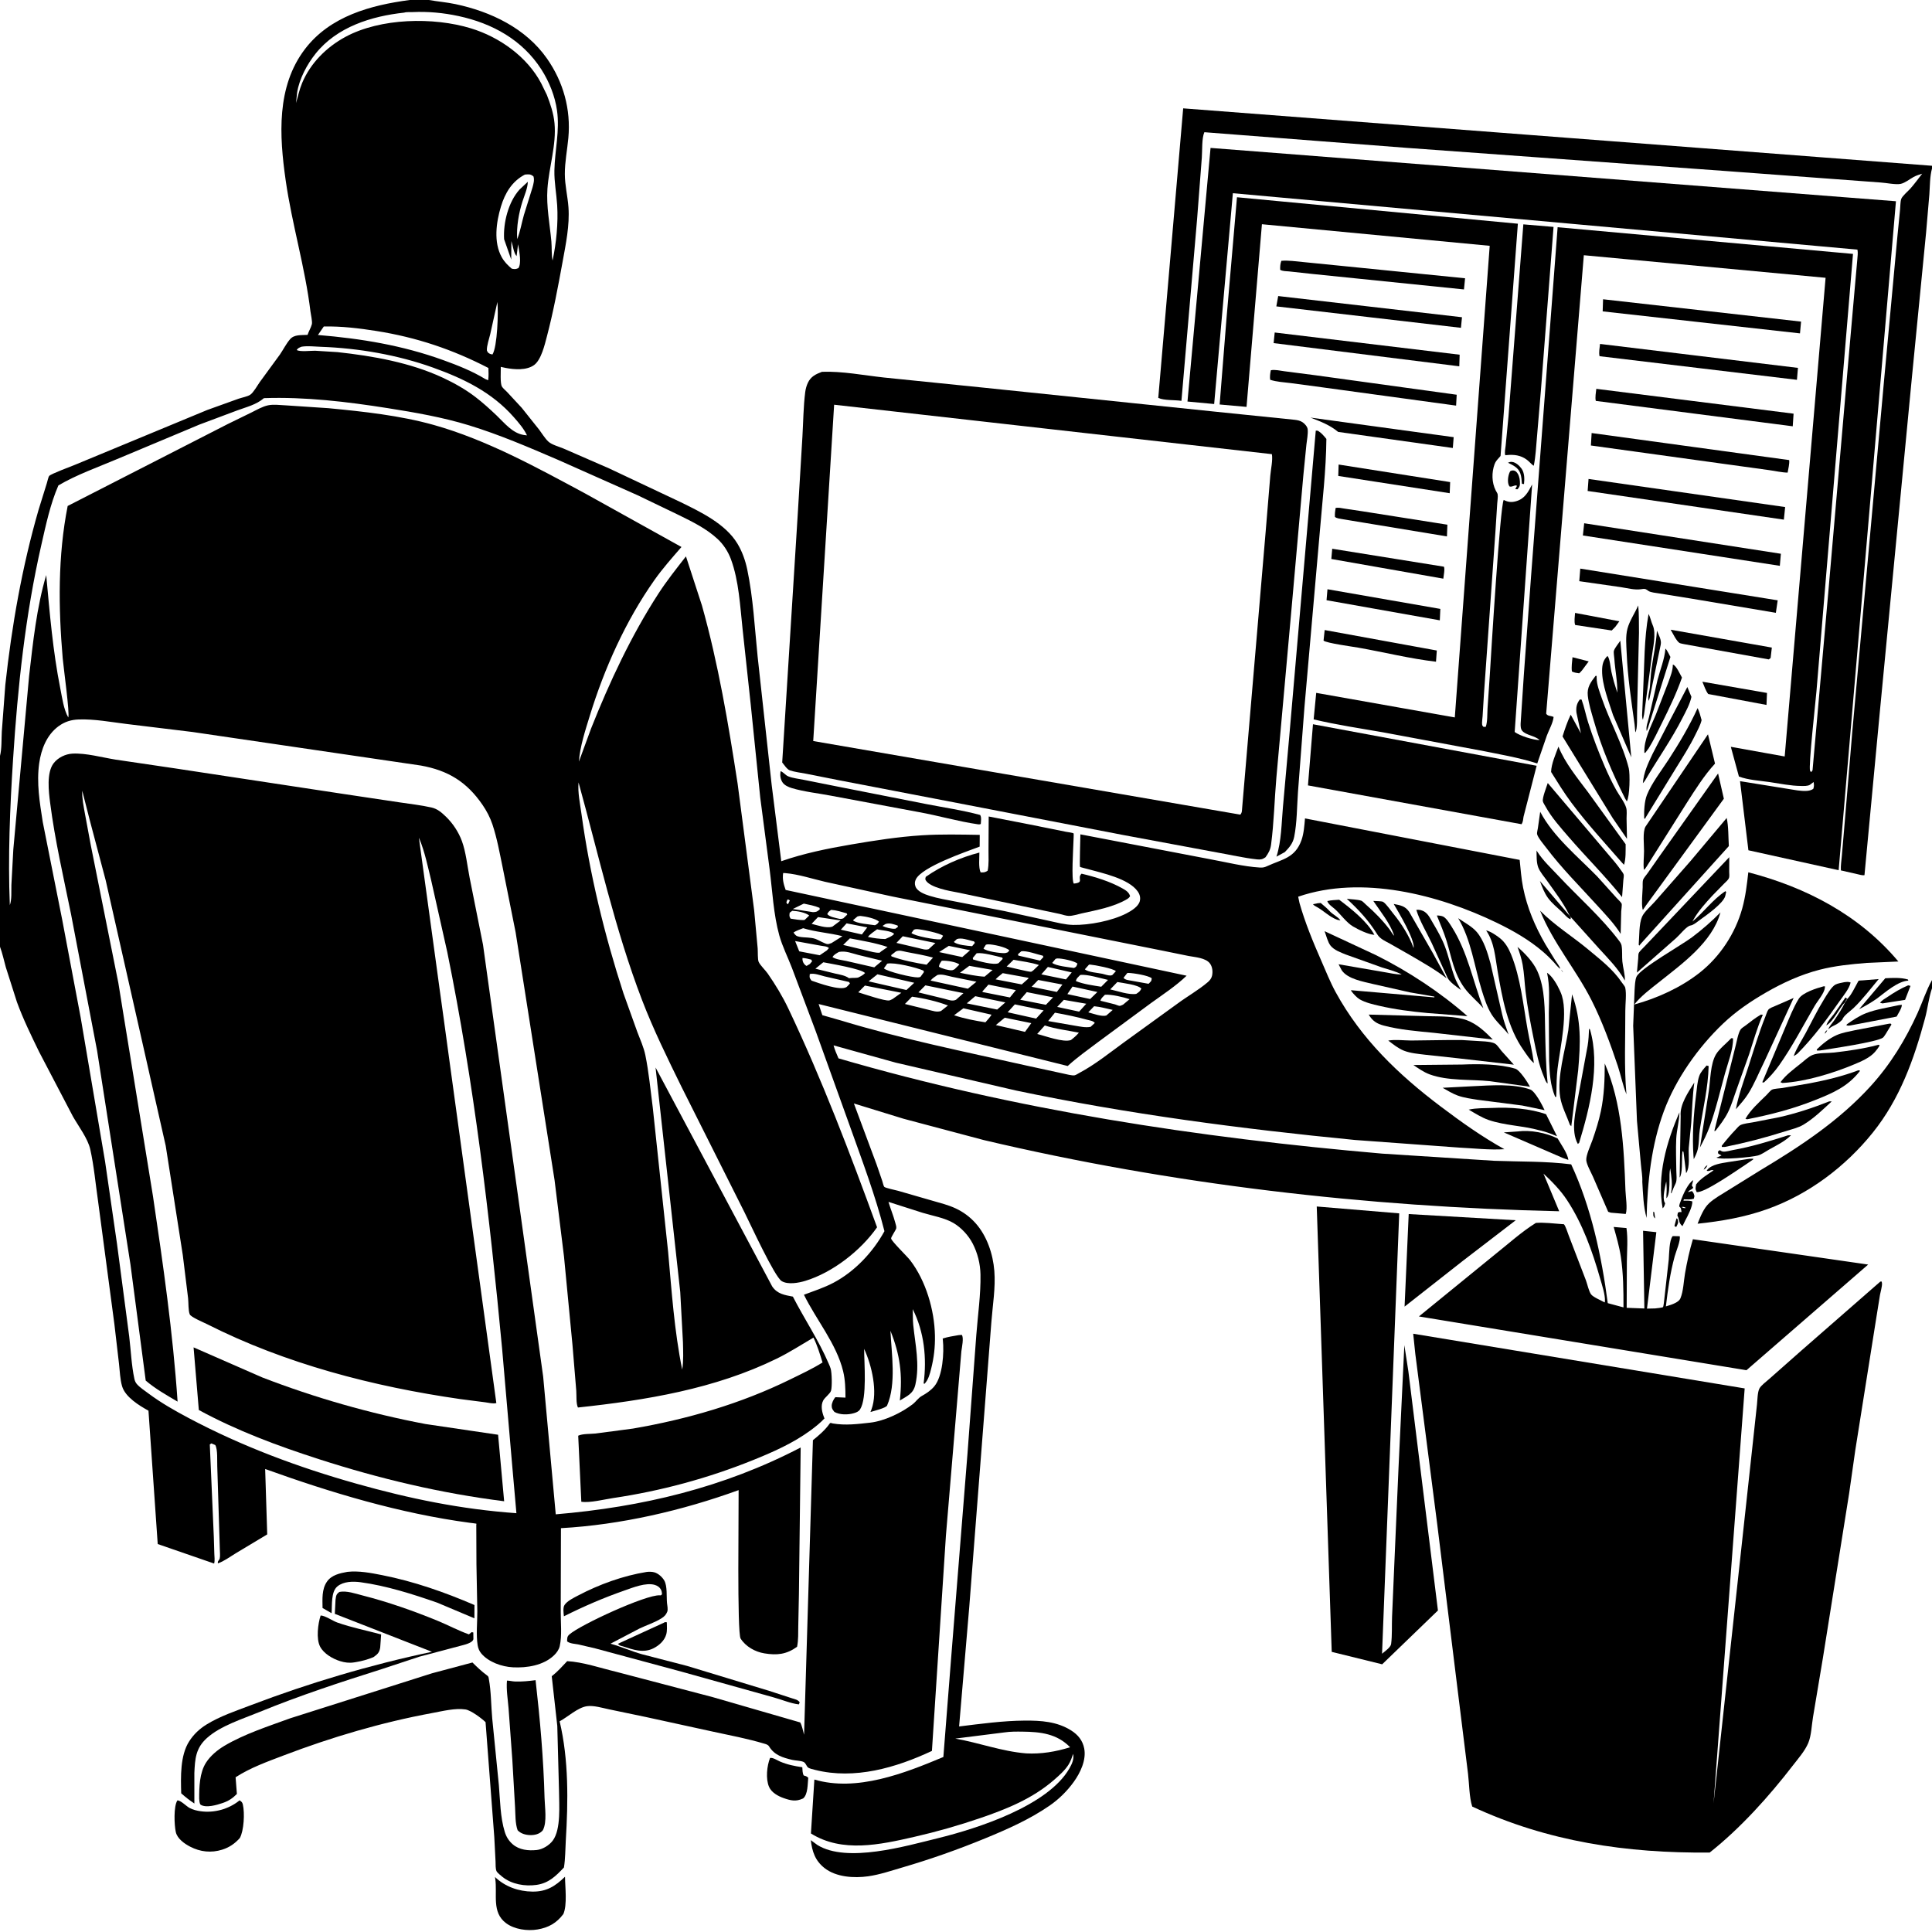 <svg version="1.1" xmlns="http://www.w3.org/2000/svg" style="display: block;" viewBox="0 0 2048 2048" width="1024" height="1024">
<path transform="translate(0,0)" fill="rgb(255,255,255)" d="M 0 0 L 0 2048 L 2048 2048 L 2048 0 L 0 0 z"/>
<path transform="translate(0,0)" fill="rgb(0,0,0)" d="M 0 801.299 C 1.992 793.46 1.45 783.606 1.917 775.484 L 5.631 726.039 C 12.46 663.29 23.354 601.08 40.89 540.395 L 49.684 512.108 C 50.197 510.517 51.196 505.661 52.13 504.531 C 53.982 502.289 75.548 494.381 79.689 492.623 L 219.674 434.604 L 252.991 422.624 C 256.43 421.445 262.496 420.342 265.294 418.418 C 268.721 416.063 272.836 408.598 275.305 405.119 L 296.727 375.804 C 300.295 370.593 303.332 364.423 307.42 359.659 C 311.969 354.357 319.414 355.436 326.024 354.974 C 327.235 351.215 329.604 347.47 330.576 343.744 C 331.298 340.977 329.485 333.38 329.126 330.391 C 323.492 283.499 309.494 237.797 302.807 190.996 C 296.101 144.057 292.83 91.889 323.325 51.955 C 349.925 17.122 392.929 5.479 434.304 0 L 454.679 0 C 463.979 1.636 473.478 2.411 482.713 4.353 C 520.212 12.236 557.396 29.961 579.844 62.084 C 597.214 86.941 605.26 115.938 602.481 146.189 C 601.298 159.062 598.733 171.494 598.749 184.5 C 598.764 196.333 601.749 207.967 602.593 219.756 C 603.952 238.75 599.823 258.6 596.423 277.235 C 591.576 303.798 586.588 330.601 579.714 356.718 C 577.4 365.51 573.707 381.465 566.154 386.968 C 558.182 392.776 545.179 391.799 535.979 390.005 L 530.849 388.908 C 530.972 393.6 529.997 406.099 532.084 409.791 C 533.117 411.619 535.996 413.926 537.484 415.505 L 553.056 432.299 L 571.557 455.5 C 574.532 459.48 577.565 464.587 581.163 467.99 C 584.923 471.547 592.678 473.472 597.43 475.513 L 645.883 496.619 L 721.288 532.192 C 742.7 542.706 768.964 555.162 781.713 576.277 C 786.716 584.564 790.087 594.082 792.08 603.531 C 798.433 633.666 799.972 665.378 803.121 696 L 817.999 832 L 828.167 912.921 C 852.103 904.606 876.994 899.524 901.942 895.251 C 926.835 890.987 951.993 887.061 977.219 885.453 C 997.576 884.155 1018.19 884.675 1038.57 884.999 L 1038.48 897.453 C 1023.39 903.122 977.61 918.776 970.903 932 C 969.597 934.573 969.417 937.183 970.5 939.9 C 972.584 945.13 980.35 948.017 985.252 949.56 C 994.433 952.451 1004.04 953.931 1013.46 955.803 L 1064.97 965.815 L 1111.96 976.121 C 1120.28 977.887 1129.14 980.308 1137.65 980.464 C 1154.81 980.778 1178.77 976.108 1194.05 968.268 C 1198.96 965.747 1206.74 961.099 1208.21 955.312 C 1209.18 951.522 1208.23 948.05 1206 944.903 C 1196.38 931.294 1168.46 925.52 1153.2 921.264 C 1152.4 921.041 1145.07 919.24 1144.87 918.952 C 1144.29 918.092 1145.22 888.159 1145.26 884.44 L 1282.56 910.772 C 1299.82 913.904 1318.11 918.608 1335.59 919.64 C 1338.84 919.832 1340.61 919.358 1343.5 918.025 C 1359.36 910.704 1372.89 909.623 1379.65 890.512 C 1382.11 883.56 1382.73 874.902 1383.35 867.556 L 1610.9 911.534 C 1611.92 921.251 1612.62 931.29 1614.54 940.864 C 1618.89 962.567 1627.22 981.977 1638.24 1001.09 L 1648.54 1017.87 C 1650.29 1020.58 1653.04 1023.88 1653.97 1026.92 C 1651.77 1025.77 1649.21 1022.31 1647.46 1020.39 C 1643.65 1016.21 1639.69 1012.35 1635.39 1008.66 C 1620.89 996.238 1603.79 986.453 1586.64 978.158 C 1524.65 948.182 1443.27 927.398 1376.12 950.538 L 1377.54 957.284 C 1383.45 978.035 1391.85 998.483 1400.52 1018.2 C 1405.43 1029.35 1409.96 1040.93 1415.8 1051.62 C 1443.01 1101.44 1482.5 1139.24 1527.37 1173.06 C 1549.12 1189.45 1570.88 1204.97 1594.72 1218.2 C 1579.16 1219.2 1562.43 1217.26 1546.83 1216.5 L 1436.18 1208.41 C 1315.89 1196.66 1195.33 1180.92 1077 1156 L 949.633 1126.48 L 883.605 1108.14 C 884.903 1112.94 886.87 1117.35 888.838 1121.9 C 1076.89 1176.76 1270.24 1206 1465.16 1222.89 L 1583.69 1230.48 C 1610.94 1231.53 1638.45 1230.81 1665.52 1234.27 C 1686.76 1279.83 1697.79 1331.71 1704.3 1381.39 L 1720.96 1385.88 C 1720.99 1367.87 1720.81 1349.78 1718.11 1331.93 C 1716.51 1321.36 1713.42 1310.92 1710.57 1300.62 L 1724.13 1301.8 C 1725.75 1313.2 1724.73 1325.57 1724.54 1337.07 L 1724.35 1386.33 L 1743.1 1387.04 L 1741.72 1304.67 L 1755.79 1306.16 L 1745.87 1387.19 L 1754.5 1386.99 C 1755.6 1386.89 1762.21 1386.18 1762.78 1385.64 C 1763.5 1384.97 1764.01 1378.81 1764.18 1377.56 L 1768.96 1335 C 1769.47 1328.96 1769.29 1314.91 1773.12 1310.31 L 1780.58 1310.45 C 1781.62 1315.18 1776.66 1326.61 1775.26 1331.7 C 1770.46 1349.17 1768.02 1366.88 1765.92 1384.84 C 1769.31 1383.76 1772.98 1382.77 1776.12 1381.07 C 1778.26 1379.92 1780.39 1378.5 1781.35 1376.2 C 1784.47 1368.72 1784.78 1357.96 1786.19 1349.87 C 1788.32 1337.62 1790.94 1325.54 1794.54 1313.64 L 1980.34 1340.49 L 1851.32 1452.49 L 1504.1 1395.49 L 1584.81 1329.72 C 1599.07 1318.45 1612.66 1305.96 1628.12 1296.33 C 1637.09 1295.67 1646.59 1296.98 1655.57 1297.59 C 1655.67 1297.6 1657.77 1297.74 1657.77 1297.74 C 1659.53 1299.29 1661.82 1306.96 1662.8 1309.39 L 1681.22 1357.41 C 1682.7 1361.46 1684.22 1368.82 1686.59 1372.04 C 1688.82 1375.06 1697.53 1378.64 1701.02 1380.61 L 1701.3 1379.63 C 1701.73 1372.45 1698.15 1362.07 1696.14 1355 C 1687.95 1326.3 1677.56 1297.08 1661.03 1272.04 C 1654.19 1261.67 1645.18 1252.49 1636.13 1244.05 L 1652.82 1283.98 C 1448.2 1279.4 1242.25 1255.6 1042.94 1208.54 L 957.785 1185.91 L 905.156 1169.72 L 929.232 1234.39 L 935.204 1251.78 C 935.71 1253.27 936.503 1257.08 937.336 1258.08 C 938.359 1259.31 950.003 1261.74 952 1262.3 L 988.488 1272.83 C 996.668 1275.21 1005.29 1277.31 1013.01 1280.94 C 1021.07 1284.72 1028.08 1289.87 1034.03 1296.5 C 1046.23 1310.08 1052.63 1329.35 1054.04 1347.29 C 1055.44 1365.03 1052.27 1383.49 1050.91 1401.23 L 1043.02 1503 L 1027.47 1703.24 L 1016.69 1830.12 C 1039.69 1827.3 1063.01 1824.08 1086.21 1823.91 C 1103.5 1823.79 1120.5 1824.87 1135.5 1834.36 C 1142.66 1838.89 1147.65 1844.93 1149.3 1853.37 C 1151.7 1865.66 1145.25 1879.1 1138.21 1888.91 C 1131.25 1898.57 1122.39 1907.3 1112.58 1914.06 C 1091.3 1928.71 1067.84 1939.09 1044.05 1948.85 C 1015.42 1960.6 986.493 1970.83 956.788 1979.51 C 944.969 1982.96 932.584 1987.2 920.409 1988.93 C 905.363 1991.07 886.401 1989.92 874.096 1980.27 C 864.014 1972.36 860.948 1962.73 859.474 1950.64 L 866.5 1955.78 C 897.768 1975.18 960.042 1956.95 994.5 1948.5 C 1036.69 1938.15 1110.91 1914.09 1133.5 1874.77 C 1136.19 1870.09 1138.86 1864.66 1137.5 1859.17 C 1136.22 1863.25 1134.86 1867.17 1132.55 1870.8 C 1128.74 1876.76 1122.78 1882.01 1117.48 1886.64 C 1094.74 1906.48 1067.48 1917.55 1039.27 1927.19 C 1016.13 1935.1 992.818 1941.75 968.975 1947.19 C 933.086 1955.4 892.761 1964.33 859.619 1943.54 L 863.266 1886.39 C 908.085 1899.66 958.741 1879.81 1000.01 1862.48 L 1008.49 1754.47 L 1025.61 1540.46 L 1034.91 1415.39 C 1036.5 1394.21 1039.77 1372.11 1039.35 1350.89 C 1039.13 1339.68 1036.27 1328.22 1031.09 1318.21 C 1026.67 1309.68 1019.12 1301.43 1010.84 1296.51 C 1001.51 1290.97 988.391 1288.76 978.013 1285.62 L 941.796 1274.05 C 943.987 1281.38 946.975 1288.47 948.955 1295.86 C 949.374 1297.43 950.409 1300.41 950.068 1302 C 949.598 1304.2 944.31 1311.46 944.63 1312.92 C 945.312 1316.04 961.567 1331.72 964.754 1335.87 C 981.432 1357.57 990.557 1388.61 991.077 1415.78 C 991.311 1427.99 990.036 1439.05 987.062 1450.93 C 985.647 1456.58 984.122 1462.62 980 1466.92 L 979.072 1466.5 C 982.593 1439.93 979.726 1411.78 967.487 1387.72 C 967.819 1393.24 967.492 1398.9 968.058 1404.39 C 970.239 1425.55 975.122 1446.16 970.36 1467.61 C 968.162 1477.52 961.843 1479.63 953.87 1484.62 C 956.832 1457.18 954.161 1436.15 943.902 1410.68 C 945.064 1434.9 950.245 1467.2 940.36 1489.91 C 939.207 1492.56 926.113 1495.7 922.728 1496.78 L 923.807 1494 C 930.712 1475.37 924.123 1447.33 916.017 1429.84 C 916.011 1444.61 919.331 1482.1 911.745 1493.93 C 910.166 1496.39 907.695 1497.29 905.003 1498.07 C 898.788 1499.88 890.179 1499.91 884.5 1496.7 C 882.77 1494.4 881.69 1493.42 881.631 1490.39 C 881.573 1487.42 883.531 1483.26 885.5 1481.06 L 896.241 1481.54 C 896.202 1472.06 896 1462.79 893.749 1453.53 C 886.646 1424.33 865.342 1399.28 852.2 1372.48 C 862.921 1368.42 873.437 1365.11 883.64 1359.71 C 906.15 1347.78 925.377 1327.35 937.55 1305.11 C 928.029 1267.54 913.983 1230.48 900.994 1194 L 864.672 1093.05 L 839.486 1026.03 C 835.192 1014.81 829.283 1003.09 826.106 991.634 C 819.913 969.302 818.8 944.594 815.847 921.637 L 805.874 845.385 L 795.804 746.808 L 787.196 667.107 C 784.546 642.735 783.326 615.795 774.788 592.709 C 771.833 584.718 766.832 577.022 760.551 571.217 C 748.86 560.412 734.301 553.229 720.133 546.276 L 675.951 525.009 L 591.787 487.583 C 560.672 474.215 529.619 460.797 497.186 450.871 C 469.247 442.32 439.823 437.19 411 432.65 C 367.738 425.837 323.65 420.536 279.787 422.053 C 271.451 429.162 261.489 431.338 251.45 435.07 L 211.154 450.174 L 123.926 486.713 C 103.52 495.344 80.925 503.327 61.888 514.574 C 53.281 534.362 48.648 556.51 43.852 577.486 C 26.768 652.219 18.774 728.464 13.848 804.849 C 10.546 856.06 8.35 908.191 10.417 959.5 C 12.639 953.336 11.854 944.712 12.077 938.071 L 14.117 900.438 L 30.848 716.581 C 34.946 681.105 38.83 643.909 48.988 609.595 C 52.724 649.931 56.015 690.228 63.966 730 C 65.927 739.805 67.416 751.7 72.334 760.5 C 74.243 757.654 67.239 706.749 66.48 697.934 C 61.871 644.393 61.222 589.234 71.743 536.341 L 241.407 449.523 L 266.632 437.207 C 272.114 434.48 278.094 430.982 284.104 429.662 C 289.77 428.417 297.38 429.456 303.223 429.708 L 348.3 432.709 C 385.25 436.243 423.954 440.415 459.724 450.443 C 515.681 466.132 568.963 495.518 620 522.941 L 722.387 579.834 C 712.46 591.266 702.341 602.661 693.606 615.046 C 663.289 658.035 640.548 708.716 625.181 758.828 C 620.486 774.137 614.758 791.37 613.663 807.362 L 626.615 772.127 C 646.078 723.082 669.268 673.522 697.981 629.218 C 706.888 615.475 717.095 602.703 727.141 589.789 L 744.092 641.848 C 761.464 703.654 772.096 767.203 781.885 830.576 L 799.43 964.919 L 803.179 1005.42 C 803.429 1008.68 803.049 1017.07 804.196 1019.6 C 805.883 1023.33 811.285 1028.35 813.814 1031.99 C 822.047 1043.86 829.57 1056.26 835.769 1069.31 C 871.402 1144.32 901.253 1223 929.72 1300.97 C 912.523 1325.65 882.535 1349.05 853.5 1357.82 C 846.523 1359.93 835.131 1362.02 828.577 1358 C 821.039 1353.38 795.359 1297.42 789.199 1285.13 L 722.578 1152.4 C 707.627 1121.93 692.658 1091.56 680.5 1059.83 C 651.9 985.179 634.58 906.323 613.287 829.409 C 612.318 840.026 614.915 852.081 616.358 862.621 C 625.145 926.78 640.881 991.409 660.894 1052.98 L 675.591 1093.94 C 678.617 1101.98 682.36 1110.02 684.092 1118.48 C 687.795 1136.57 689.553 1155.6 691.945 1173.91 L 708.248 1327.14 C 712.047 1369.1 714.742 1410.45 723.154 1451.83 C 724.713 1442.53 724.147 1432.22 723.955 1422.81 L 721.079 1369.5 L 694.926 1131.6 L 818.582 1363.72 C 824.021 1371.68 831.649 1372.79 840.482 1374.47 C 852.756 1398.35 867.983 1420.92 878.5 1445.61 C 879.264 1447.4 880.043 1449.03 880.573 1450.93 C 881.832 1455.42 882.19 1469.78 880.931 1474.2 C 880.033 1477.35 874.388 1481.26 872.656 1484.54 C 869.687 1490.15 871.394 1497.08 873.567 1502.6 L 873.98 1503.62 C 869.558 1508.3 864.381 1512.46 859.197 1516.27 C 840.66 1529.88 819.14 1539.36 797.913 1547.9 C 750.197 1567.1 700.711 1580.47 649.851 1588.02 C 640.511 1589.41 625.406 1593.32 616.214 1591.91 L 612.926 1521.9 C 617.583 1519.69 625.989 1520.15 631.322 1519.58 L 671.055 1514.33 C 728.619 1504.42 785.216 1488.01 837.725 1462.21 C 849.141 1456.6 861.203 1451.03 871.944 1444.27 C 869.093 1435.35 866.48 1426.33 862.282 1417.93 C 849.355 1425.53 836.94 1433.57 823.437 1440.19 C 757.769 1472.37 684.657 1484.3 612.645 1492.02 C 610.547 1487.91 611.24 1479.14 610.863 1474.18 L 606.882 1426.04 L 597.87 1332.03 L 587.854 1250.95 L 546.581 988.297 L 532.771 919.197 C 529.645 904.14 526.894 888.604 522.031 874 C 519.566 866.6 515.856 859.523 511.442 853.1 C 494.689 828.724 474.923 816.685 446.096 811.5 L 204.096 775.943 L 134.231 767.454 C 117.572 765.419 100.329 762.102 83.536 762.663 C 75.475 762.933 68.615 764.993 62.009 769.866 C 49.551 779.055 43.669 794.139 41.559 809.046 C 38.617 829.838 42.085 850.71 45.296 871.227 L 65.95 975 L 85.54 1078.73 L 111.399 1231.3 L 124.013 1318.42 L 136.962 1416.7 C 138.751 1431.34 139.346 1447.31 142.458 1461.67 C 142.892 1463.67 143.736 1465.68 145.111 1467.22 C 148.401 1470.93 153.303 1474.09 157.311 1477.09 C 170.753 1487.12 185.248 1495.34 200.043 1503.2 C 256.479 1533.16 316.211 1555.4 377.648 1572.72 C 434.094 1588.64 488.859 1599.89 547.414 1604.05 L 542.886 1552.66 L 532.259 1429.65 C 519.021 1288.59 502.453 1148.19 474.139 1009.26 L 457.018 933 C 453.516 918.7 450.361 903.407 444.812 889.772 L 444.136 888.156 L 443.252 887.005 L 444.136 888.156 L 444.187 889.055 L 526.135 1487.29 C 522.963 1488.32 517.705 1486.91 514.365 1486.49 L 488.108 1483.11 C 396 1469.88 302.66 1445.77 219.367 1403.59 C 216.012 1401.89 202.264 1396.18 201.106 1393.21 C 199.473 1389 199.922 1381.11 199.403 1376.31 L 193.766 1330.46 L 175.677 1214.63 L 112.079 933.321 L 95.456 870.6 L 87.179 838.197 C 86.874 846.621 88.639 854.543 90.077 862.796 L 96.277 896.177 L 125.418 1041.76 L 162.153 1267.97 C 172.886 1340.27 183.319 1412.81 188.25 1485.77 C 176.672 1478.96 164.681 1472.23 154.462 1463.47 L 138.283 1340.34 L 102.934 1113.82 L 75.323 969.176 C 67.332 929.897 58.239 890.805 53.14 850.998 C 51.636 839.258 49.136 819.03 56.905 809 C 61.505 803.061 69.32 799.289 76.776 798.872 C 90.91 798.083 108.391 802.961 122.468 805.214 L 185.568 814.524 L 361.327 841.21 L 423.381 850.511 C 434.655 852.211 446.294 853.48 457.411 855.983 C 463.718 857.403 468.197 861.35 472.722 865.72 C 480.034 872.783 486.093 881.973 489.615 891.514 C 493.886 903.087 495.355 917.851 497.749 930 L 512.016 1001.51 L 575.799 1459.41 L 589.113 1605.25 C 680.45 1597.53 766.986 1577 848.745 1534.4 L 846.896 1689.69 L 846.202 1723.69 C 846.055 1730.94 846.424 1738.56 844.92 1745.67 C 833.599 1753.82 823.623 1754.83 810.219 1752.63 C 800.463 1751.03 790.499 1745.47 785.089 1736.96 C 781.216 1730.87 783.187 1599.39 782.971 1579.59 C 723.365 1601.21 658.036 1616.39 594.632 1619.92 L 594.395 1708.49 C 594.306 1720.08 595.891 1733.71 593.329 1745.02 C 592.494 1748.71 589.97 1752.15 587.284 1754.72 C 576.125 1765.43 558.503 1768.2 543.72 1767.42 C 531.963 1766.8 517.95 1761.95 510.207 1752.78 C 508.119 1750.31 506.874 1747.32 506.354 1744.13 C 504.545 1733.06 506.016 1719.4 505.992 1708.07 L 505.045 1658.1 L 504.879 1616.57 C 504.879 1616.09 505.167 1615.51 504.88 1615.13 C 504.798 1615.02 498.896 1614.34 497.971 1614.22 C 423.997 1604.32 351.156 1582.43 281.081 1557.19 L 283.266 1626.52 L 249.723 1646.67 C 243.95 1650.13 237.333 1655.11 231 1657.21 C 230.449 1654.6 232.325 1654.24 232.917 1652 C 233.578 1649.5 233.022 1644.94 233.024 1642.17 L 230.307 1554.44 C 230.041 1548.79 230.958 1536.53 228.177 1531.78 L 224 1530.06 L 222.398 1531.19 L 226.661 1629.39 L 227.192 1647.03 C 227.283 1650.29 227.903 1654.3 226.976 1657.42 L 167.189 1636.75 L 157.387 1495.39 C 147.495 1489.93 132.752 1480.91 129.41 1469.45 C 127.271 1462.12 127.029 1453.41 126.16 1445.78 L 121.272 1403.83 L 103.95 1273.26 C 101.299 1255.19 99.668 1235.99 95.655 1218.22 C 93.104 1206.92 83.151 1193.74 77.345 1183.58 L 41.392 1114.84 C 33.01 1097.61 24.518 1080.23 17.941 1062.22 L 6.17 1025.31 C 4.144 1018.14 2.611 1010.54 0 1003.59 L 0 801.299 z M 428.506 13.381 C 393.754 17.123 357.214 28.491 334.564 56.828 C 325.454 68.226 317.3 83.522 314.976 98 L 313.798 109.22 C 315.875 102.161 317.418 94.788 320.26 88 C 329.128 66.815 346.166 49.913 366.178 39.091 C 403.226 19.056 459.351 17.874 499.185 30.032 C 529.432 39.264 558.862 60.102 573.748 88.421 L 579.742 100.717 C 583.462 110.308 586.815 120.195 587.789 130.5 C 589.969 153.584 581.912 177.084 580.303 200.109 C 578.998 218.787 582.814 237.462 584.484 256.012 C 585.072 262.541 584.444 269.867 585.754 276.187 C 589.714 257.601 591.803 236.465 590.625 217.5 C 589.87 205.346 587.435 192.911 587.68 180.728 C 588.112 159.264 593.494 138.764 590.453 117.08 C 588.318 101.85 582.165 86.549 573.89 73.644 C 553.778 42.281 521.94 24.753 486.061 17.026 C 470.067 13.582 453.914 12.071 437.566 12.805 C 435.267 12.909 430.568 12.586 428.506 13.381 z M 556.409 185.051 C 542.766 192.181 535.338 204.629 530.997 219 C 525.977 235.616 523.047 256.77 531.828 272.563 C 534.618 277.581 538.172 281.158 542.5 284.824 C 545.871 285.38 546.389 285.53 549.5 284.217 C 552.971 279.32 550.508 266.589 549.515 260.803 L 549.182 258.907 L 547.61 271.5 C 544.468 268.19 543.672 260.096 542.083 255.554 L 541.914 275.137 L 534.379 253.57 C 533.313 236.307 538.881 213.982 550.802 200.852 L 559.516 192.678 C 559.309 199.66 555.961 206.937 553.837 213.589 C 549.906 225.901 547.317 240.628 548.269 253.513 C 551.563 245.18 552.921 236.478 555.377 227.89 L 564.459 198.77 C 565.49 194.974 566.713 190.867 565.5 187 C 562.235 184.301 560.546 184.769 556.409 185.051 z M 527.242 320.123 L 519.664 354.231 C 518.567 358.945 515.82 366.769 516.117 371.5 C 516.14 371.861 517.153 373.551 517.292 373.701 C 517.77 374.218 518.875 374.801 519.5 375.16 L 522.016 375.777 C 527.274 367.716 528.435 330.045 527.242 320.123 z M 343.227 346.102 L 337.031 355.095 C 382.916 358.9 426.434 366.04 469.882 381.744 C 485.107 387.247 500.662 393.371 514.5 401.864 L 517.5 403.061 C 518.08 398.687 517.892 394.472 517.734 390.081 C 479.584 370.357 441.473 357.587 399 350.863 C 380.684 347.963 361.805 345.693 343.227 346.102 z M 319.715 367.5 C 317.407 368.446 315.929 368.812 314.536 371 C 317.761 373.159 329.626 371.719 334.083 371.795 L 357.752 373.265 C 395.258 377.33 434.954 384.339 469.385 400.381 C 481.296 405.93 493.292 412.673 503.747 420.667 C 511.703 426.75 519.025 433.398 526.281 440.282 C 535.034 448.587 543.059 459.222 555.5 461.149 L 558.641 461.5 C 555.335 454.444 549.799 448.078 544.701 442.274 C 521.508 415.868 491.765 401.439 459.1 389.695 C 421.696 376.248 379.994 369.037 340.341 367.635 C 333.716 367.401 326.262 366.473 319.715 367.5 z M 830.15 925.5 C 829.258 932.193 830.616 937.092 832.825 943.387 L 1257.86 1034.3 C 1246.53 1045.16 1232.91 1054.08 1220.18 1063.25 L 1164.09 1104.6 C 1153.19 1112.83 1141.88 1120.77 1131.8 1130.01 L 867.775 1064.31 L 871.71 1076.12 L 891.792 1081.86 C 956.077 1101.42 1022.35 1114.75 1087.87 1129.49 L 1127.07 1138 C 1129.87 1138.55 1136.56 1140.44 1139.14 1139.87 C 1140.66 1139.53 1142.75 1138.08 1144.21 1137.31 C 1160.73 1128.53 1175.8 1116.34 1190.89 1105.36 L 1248 1064.02 C 1258.42 1056.28 1270.53 1049.49 1280.31 1041.13 C 1282.34 1039.4 1284.17 1037.16 1284.78 1034.5 C 1285.78 1030.16 1285.3 1025 1282.61 1021.36 C 1278.13 1015.31 1266.93 1014.69 1260 1013.38 L 1232.26 1007.73 L 945.77 950.302 L 874.508 934.716 C 861.287 931.629 846.163 926.693 832.806 925.577 C 831.923 925.503 831.032 925.421 830.15 925.5 z M 834.742 953.5 L 833.577 956.5 L 834.568 958.335 L 835.5 958.207 L 837.241 954.5 C 835.498 953.427 836.361 953.672 834.742 953.5 z M 852.074 957.861 L 840.41 963.572 L 861.771 966.921 C 865.829 966.774 865.976 966.407 868.998 964 L 868.724 962.337 C 863.511 960.072 857.617 959.036 852.074 957.861 z M 881.067 964.5 C 878.728 966.116 878.181 966.484 876.926 969 C 879.59 972.097 885.732 972.968 889.765 973.991 C 891.338 974.39 892.435 973.957 893.927 973.5 L 898.118 969.5 L 897.5 968.165 C 892.221 966.671 886.556 964.831 881.067 964.5 z M 839.821 965.5 L 837.097 967.5 C 836.76 970.671 836.44 971.113 838.051 973.801 C 842.801 974.49 847.823 975.507 852.628 975.289 L 853.68 974.5 L 857.816 970.5 C 853.757 967.208 844.95 965.653 839.821 965.5 z M 908.908 971.5 L 904.171 975.5 C 907.394 978.967 922.21 979.915 927.5 980.791 C 929.949 979.584 930.254 979.293 931.742 977 C 928.487 973.667 917.369 971.456 912.5 970.982 C 911.206 970.856 910.14 971.176 908.908 971.5 z M 867.141 972.134 L 860.336 979.289 C 866.298 980.767 876 984.241 881.797 982.402 L 882.38 982.259 L 891.129 975.728 L 867.141 972.134 z M 837.531 979.5 L 839.42 980.5 L 837.531 979.5 z M 897.431 978.783 L 891.342 985.501 L 913.633 990.578 L 919.344 983.068 L 897.431 978.783 z M 938.65 979.5 L 935.526 981.5 C 938.979 983.374 945.191 984.875 949.133 984.5 L 951.895 982.5 L 951.5 981.105 C 947.112 979.741 943.185 977.993 938.65 979.5 z M 851.395 983.928 C 847.957 985.278 844.232 986.453 841.144 988.5 C 843.112 991.353 843.987 992.393 847.5 993.04 C 853.234 994.096 858.974 993.356 864.611 995.332 C 867.574 996.372 874.738 1000.8 877.5 1000.79 C 878.549 1000.79 880.399 999.971 881.471 999.668 L 893.025 992.414 C 879.407 988.886 864.7 988.07 851.395 983.928 z M 929.758 985.093 C 926.804 987.397 922.104 990.149 920.078 993.214 C 926.317 994.481 932.093 995.312 938.463 995.407 C 941.566 993.962 945.574 992.612 947.809 990 C 944.893 986.576 934.25 986.313 929.758 985.093 z M 968.803 985.5 L 966.136 989 C 969.597 992.258 991.149 996.216 996.5 995.791 L 997.5 995.553 L 999.704 992 C 996.932 989.219 976.574 985.033 972.005 984.915 C 970.515 984.877 970.064 985.105 968.803 985.5 z M 956.963 992.451 L 950.263 999.501 L 974 1005.07 C 977.417 1005.84 981.213 1007.36 984.5 1006.1 L 991.56 999.618 L 956.963 992.451 z M 900.911 994.701 L 893.798 1001.67 L 919.057 1007.7 C 923.428 1008.7 927.905 1010.2 932.413 1009.92 L 934.105 1008.5 L 940.854 1003.87 C 928.373 999.544 913.909 997.197 900.911 994.701 z M 1014.26 995.5 L 1011.09 998.5 C 1014.52 1001.68 1025.73 1002.68 1030.5 1002.98 L 1033.4 999.5 C 1032.18 997.436 1033.06 998.1 1030.62 997.487 C 1025.94 996.306 1018.85 993.724 1014.26 995.5 z M 842.854 997.552 L 847.222 1008.45 L 868.943 1012.61 L 876.549 1007.45 L 878.691 1005 C 876.737 1003.04 873.108 1003.02 870.369 1002.53 L 842.854 997.552 z M 1045.04 1001.5 L 1042.51 1005.5 C 1046 1008.65 1059.75 1010.41 1064.5 1010.37 C 1065.94 1010.35 1066.9 1009.98 1068.23 1009.5 L 1069.98 1007.5 C 1066.79 1003.9 1052.22 1000.96 1047.53 1001.03 C 1046.28 1001.05 1046.08 1001.17 1045.04 1001.5 z M 1005.75 1002.67 L 995.525 1009.24 L 1020.03 1014.54 L 1028.34 1007.32 L 1005.75 1002.67 z M 949.777 1008.5 L 944.64 1012.5 L 945.016 1013.78 C 956.227 1017.92 970.38 1020.71 982.221 1022.62 L 989.051 1015.09 C 979.832 1012.54 970.389 1010.97 961.007 1009.16 C 957.111 1008.41 953.612 1006.88 949.777 1008.5 z M 1082.51 1008.5 L 1079.07 1011.5 L 1079.5 1012.97 L 1102.5 1018.3 L 1106.07 1014.5 L 1105.5 1013.11 C 1099.95 1011.85 1087.79 1007.3 1082.51 1008.5 z M 889.332 1009.06 C 886.768 1010.61 883.936 1011.85 882.5 1014.59 C 886.387 1017.16 892.586 1017.67 897.115 1018.67 L 926.74 1025.43 L 935.094 1018.43 L 909.979 1012.32 C 902.88 1010.52 896.871 1007.74 889.332 1009.06 z M 1035.3 1010.5 L 1031.18 1015.5 L 1031.5 1017.08 C 1037.36 1018.78 1053.37 1023.42 1058.5 1021.01 L 1062.86 1016.5 L 1062.5 1015.1 C 1055.59 1013.43 1041.94 1009.53 1035.3 1010.5 z M 850.703 1015.5 C 850.382 1017.8 851.16 1020.42 852.757 1022.19 C 853.647 1023.17 853.984 1023.3 855 1023.93 L 858.5 1021.85 L 860.879 1019 L 859.957 1017.24 C 856.807 1016.37 853.971 1015.68 850.703 1015.5 z M 1118.88 1016.5 L 1115.4 1020.72 C 1119.79 1024.07 1132.8 1025.23 1138.5 1026.09 C 1141.25 1024.73 1141 1024.41 1142.13 1021.5 C 1139.22 1018.62 1125.28 1015.83 1121.05 1015.98 C 1119.97 1016.02 1119.77 1016.16 1118.88 1016.5 z M 998.223 1018.5 C 996.889 1020.53 995.525 1022.24 995.304 1024.74 C 997.904 1026.61 1005.96 1028.85 1009.16 1028.5 C 1010.14 1028.39 1011.09 1027.84 1011.95 1027.39 L 1016.97 1022.5 C 1013.99 1019.63 1003.47 1018.21 999.282 1018.36 L 998.223 1018.5 z M 1074.41 1017.41 L 1067.08 1024.59 C 1070.63 1025.27 1091.21 1030.52 1092.98 1030.1 C 1093.95 1029.87 1094.65 1029.03 1095.49 1028.5 L 1101.29 1022.94 C 1092.72 1020.13 1083.3 1019.04 1074.41 1017.41 z M 872.762 1020.04 L 864.351 1026.86 L 885.054 1031.96 C 889.818 1033.01 896.043 1033.98 900 1036.95 L 901.826 1036.74 C 904.324 1036.48 907.087 1036.79 909.5 1036.3 C 912.325 1034.93 914.795 1033.83 916.992 1031.5 C 913.513 1027.12 880.041 1021.46 872.762 1020.04 z M 940.516 1021.5 L 936.954 1026.5 C 940.437 1029.94 966.932 1036.31 972.988 1036.08 C 974.448 1036.03 974.567 1035.91 975.756 1035.5 L 979.378 1030.5 L 979 1028.95 C 971.873 1025.67 947.896 1019.82 940.516 1021.5 z M 1154.43 1022.5 L 1150 1027.5 C 1153.44 1030.71 1163.79 1031.17 1168.57 1032.26 C 1170.97 1032.81 1174.54 1034.13 1176.96 1034.07 C 1178.07 1034.05 1178.3 1033.87 1179.21 1033.5 L 1182.88 1029.5 C 1180.13 1026.59 1160.46 1022.91 1155.68 1022.51 L 1154.43 1022.5 z M 1027.51 1023.83 L 1017.6 1031.16 C 1026.12 1032.86 1035.01 1034.84 1043.69 1035.31 L 1052.2 1028.18 L 1027.51 1023.83 z M 1110.79 1025.01 L 1103.86 1032.87 L 1129.95 1038.22 L 1136.11 1030.82 L 1110.79 1025.01 z M 1194.91 1031.5 L 1191.01 1036.5 C 1192.63 1038.92 1196.95 1039.1 1199.81 1039.68 L 1217.5 1042.86 C 1219.75 1040.56 1220.77 1040.31 1220.88 1037 C 1217.09 1033.94 1201.51 1031.48 1196.05 1031.33 L 1194.91 1031.5 z M 858.411 1032.5 C 858.039 1036.44 857.906 1036.33 860.233 1039.5 C 867.619 1042.05 890.753 1050.54 897.289 1046.33 L 898.5 1045.24 L 901 1042.5 L 900 1040.95 L 874.036 1034.99 C 869.435 1033.85 863.079 1031.37 858.411 1032.5 z M 1062.93 1031.58 C 1060.43 1033.68 1057.56 1035.73 1055.38 1038.15 L 1083.1 1043.54 L 1090.1 1037.34 L 1090.14 1036.51 L 1062.93 1031.58 z M 930.127 1032.8 L 920.766 1040.26 L 960.868 1049.46 L 969.135 1041.79 L 930.127 1032.8 z M 993.721 1033.5 C 991.24 1035.28 988.274 1037 986.446 1039.44 L 1025.99 1048.07 L 1035.08 1040.67 L 1009.2 1035.46 C 1004.2 1034.44 998.781 1032.24 993.721 1033.5 z M 1145.12 1033.5 C 1143.05 1035.68 1141.02 1036.97 1140.5 1039.99 C 1148.69 1043.33 1158.64 1044.57 1167.36 1045.99 L 1174.56 1038.74 C 1166.91 1037.12 1152.58 1032.52 1145.12 1033.5 z M 1100.58 1038.8 L 1093.57 1046.02 L 1120.29 1051.51 L 1126.2 1043.66 L 1100.58 1038.8 z M 1184.44 1040.98 L 1176.89 1048.8 C 1184.66 1050.52 1196.69 1054.86 1204.5 1053.55 C 1207.3 1051.61 1208.33 1051.11 1209.88 1048 C 1206.45 1043.79 1190.19 1042.1 1184.44 1040.98 z M 1047.79 1043.74 L 1041.4 1050.96 L 1041.58 1051.58 L 1070.56 1057.34 L 1076.87 1049.57 L 1047.79 1043.74 z M 916.84 1044.73 L 909.791 1051.89 C 915.209 1053.53 938.101 1061.41 942.658 1060.5 C 943.93 1060.24 945.046 1059.48 946.24 1058.97 L 955.477 1052.39 L 916.84 1044.73 z M 980.945 1044.51 L 973.569 1051.98 L 1001 1058.68 C 1005.09 1059.67 1009.4 1061.79 1013.26 1059.84 L 1013.74 1059.5 L 1021.29 1052.77 L 980.945 1044.51 z M 1136.92 1045.8 L 1131.46 1053.8 L 1155.62 1059 L 1163.29 1051.56 L 1136.92 1045.8 z M 1088.44 1051.69 L 1081.48 1059.77 L 1108.71 1065.12 L 1116.3 1057.23 L 1088.44 1051.69 z M 1171.27 1054.5 C 1169.3 1056.56 1167.23 1058.02 1166.5 1060.82 L 1181.85 1064.65 C 1182.96 1064.98 1186.03 1066.37 1187 1066.26 C 1188.24 1066.12 1189.33 1065.4 1190.5 1064.97 L 1197.45 1059.17 C 1191.14 1057.05 1177.69 1053.84 1171.27 1054.5 z M 1033.81 1056.01 L 1024.81 1063.61 L 1057.06 1070.17 L 1065.7 1062.59 L 1033.81 1056.01 z M 966.791 1056.52 L 959.263 1064.25 L 984.248 1070.45 C 988.937 1071.5 992.906 1073.27 997.5 1071.7 L 1004.89 1065.85 C 993.365 1061.45 979.032 1058.16 966.791 1056.52 z M 1127.7 1059.89 L 1120.67 1067.38 L 1143.94 1072.36 L 1151.5 1064.01 L 1127.7 1059.89 z M 1075.76 1064.68 L 1068.17 1073.04 L 1098.3 1079.76 L 1106.3 1071.02 L 1075.76 1064.68 z M 1159.8 1066.65 L 1153.6 1073.14 C 1158.69 1074.45 1167.77 1077.93 1172.73 1076.5 L 1179.54 1070.55 C 1173.1 1069.16 1166.34 1067.23 1159.8 1066.65 z M 1021.24 1068.84 L 1011.39 1076.2 C 1022.03 1079.8 1033.52 1081.95 1044.6 1083.7 C 1046.81 1081.11 1049.32 1078.52 1051.08 1075.62 L 1021.24 1068.84 z M 1118.26 1073.49 L 1111.1 1082.36 L 1139.86 1087.35 C 1145.26 1088.2 1150.65 1089.57 1156.08 1088.5 L 1160.53 1084.38 C 1158.75 1082.01 1155.32 1081.78 1152.5 1081 C 1141.14 1077.88 1129.84 1075.56 1118.26 1073.49 z M 1065.09 1078.81 L 1055.63 1086.61 L 1086.56 1093.82 L 1093.22 1084.57 L 1065.09 1078.81 z M 1107.53 1087.02 L 1099.46 1096.06 C 1108.21 1098.19 1126.94 1105.32 1135.22 1102.5 C 1138.39 1100.07 1141.09 1097.74 1143.65 1094.66 C 1131.93 1092.27 1118.77 1090.78 1107.53 1087.02 z M 1064.82 1836.41 L 1012.63 1842.98 C 1038.02 1847.43 1061.83 1856.54 1087.76 1858.66 C 1103.55 1859.53 1119.28 1856.88 1134.36 1852.15 C 1120.3 1837.71 1103 1835.83 1083.73 1835.61 C 1077.72 1835.54 1070.72 1835.48 1064.82 1836.41 z"/>
<path transform="translate(0,0)" fill="rgb(0,0,0)" d="M 2048 175.724 L 2048 178.668 C 2045.65 187.179 2045.83 197.186 2045.21 205.991 L 2041.74 246.543 L 2026.7 400 L 1992.66 755 L 1976.42 927.705 C 1974 928.128 1971.08 927.097 1968.68 926.602 L 1951.41 922.662 C 1951.1 917.841 1951.98 912.518 1952.39 907.689 L 1954.9 878.5 L 1963.48 775.998 L 1997.03 404.906 L 2011.33 250.543 L 2014.14 222.292 C 2014.49 219.063 2014.36 213.866 2015.39 210.896 C 2016.47 207.766 2022.85 202.434 2025.13 199.844 C 2029.52 194.844 2033.52 189.404 2037.58 184.125 C 2034.51 185.106 2031.26 186.063 2028.44 187.628 C 2024.25 189.951 2019.49 193.882 2014.78 194.922 C 2009.72 196.044 1998.97 193.744 1993.48 193.458 L 1830.46 181.372 L 1490 156.653 L 1276.67 140.148 C 1273.81 146.656 1274.55 159.512 1273.98 167.056 L 1268.98 232.109 L 1252.37 424.903 C 1245.54 423.843 1233.7 424.644 1227.81 421.798 L 1254.22 114.857 L 2048 175.724 z"/>
<path transform="translate(0,0)" fill="rgb(0,0,0)" d="M 1300.29 335.797 L 1311.25 209.083 L 1609 237.149 L 1590.65 483.334 L 1590.05 484.008 L 1589.06 485.148 C 1587.09 487.343 1585.34 489.199 1584.31 492.037 C 1581.09 500.911 1581.26 511.578 1585.57 519.992 C 1586.14 521.09 1587.33 522.783 1587.56 523.926 C 1588.07 526.539 1587.24 531.111 1587.11 533.87 L 1585.23 563.336 L 1573.08 735.255 L 1571.62 759.17 C 1571.49 761.702 1570.7 766.114 1571.17 768.5 C 1571.33 769.275 1572.06 769.81 1572.5 770.464 L 1574.95 770.5 C 1576.92 764.986 1576.47 757.082 1576.84 751.146 L 1579.25 715.685 C 1580.56 694.164 1590.17 535.998 1594 529.94 C 1598.47 532.266 1602.15 532.742 1607.06 531.346 C 1616.47 528.667 1619.93 521.528 1624.12 513.506 L 1605.62 775.941 C 1610.97 779.949 1625.59 784.6 1632.08 784.5 C 1627.01 779.801 1617.72 779.416 1613.7 774.788 C 1611.86 772.683 1611.88 769.67 1611.93 767 L 1615.36 714.99 L 1622.98 611 L 1651.15 240.865 L 1964.25 269.146 L 1925.53 732.64 C 1924.66 743.17 1916.89 812.545 1918.75 817 C 1918.99 817.581 1919.52 818 1919.9 818.5 L 1921.38 816.5 L 1938.5 622.889 L 1959.34 382.5 L 1966.66 299.351 L 1968.82 275.168 C 1969.06 271.8 1969.68 267.938 1968.97 264.617 L 1306.89 204.806 L 1287.06 428.28 L 1258.78 425.639 L 1283.23 156.802 L 2009.78 213.326 L 1949.05 922.463 L 1853.38 901.326 L 1844.51 828.069 L 1905.18 837.83 C 1910.46 838.429 1918.03 839.47 1922.24 836.085 C 1923.1 833.284 1922.94 831.787 1922.5 828.972 L 1918.5 831.994 C 1915.76 833.392 1912.38 833.172 1909.38 833.154 C 1898.22 833.09 1887.01 830.674 1876 829.058 C 1865.85 827.569 1852.9 826.843 1843.32 823.14 L 1834.75 791.642 L 1891.85 801.896 L 1935.2 294.476 L 1678.92 270.551 L 1639.01 756.5 C 1640.64 759.382 1643.89 758.532 1646.88 760 C 1646.34 766.178 1641.96 773.711 1639.76 779.648 L 1629.56 809.289 C 1609.94 803.02 1588.98 799.493 1568.77 795.439 L 1466.23 776.325 C 1441.71 772.038 1416.71 768.371 1392.52 762.569 L 1395.24 734.471 L 1542.15 760.501 L 1579.15 260.568 L 1337.69 237.683 L 1321.38 431.319 L 1292.87 428.77 L 1300.29 335.797 z"/>
<path transform="translate(0,0)" fill="rgb(0,0,0)" d="M 1625.9 493.5 L 1625.45 493.551 C 1622.98 491.749 1621.14 489.352 1618.72 487.5 C 1612.22 482.524 1604.88 481.624 1596.98 482.433 L 1595.68 482.576 C 1594.65 479.958 1595.8 475.111 1596.09 472.17 L 1599.07 441.303 L 1614.8 237.814 L 1646.82 240.531 L 1633.48 413.154 L 1629.22 463.611 C 1628.33 473.532 1627.9 483.742 1625.9 493.5 z"/>
<path transform="translate(0,0)" fill="rgb(0,0,0)" d="M 1551.87 306.813 L 1391.27 290.414 L 1366.4 287.708 C 1363.44 287.421 1359.63 287.595 1357.05 286 C 1356.95 282.428 1357.08 279.888 1358.27 276.5 C 1365.45 275.747 1373.89 277.119 1381.15 277.753 L 1425.42 282.17 L 1553.04 294.986 L 1551.87 306.813 z"/>
<path transform="translate(0,0)" fill="rgb(0,0,0)" d="M 1548.66 347.5 L 1352.96 324.78 L 1354.94 313.828 L 1549.76 336.283 L 1548.66 347.5 z"/>
<path transform="translate(0,0)" fill="rgb(0,0,0)" d="M 1908.06 353.395 L 1698.9 330.066 L 1699.31 317.232 L 1909.21 340.923 L 1908.06 353.395 z"/>
<path transform="translate(0,0)" fill="rgb(0,0,0)" d="M 1546.91 388.308 L 1350.1 363.707 L 1351.24 352.473 L 1547.29 375.992 L 1546.91 388.308 z"/>
<path transform="translate(0,0)" fill="rgb(0,0,0)" d="M 1904.83 402.631 L 1695.59 377.581 C 1694.65 373.594 1695.72 368.678 1696.1 364.583 L 1905.9 389.976 L 1904.83 402.631 z"/>
<path transform="translate(0,0)" fill="rgb(0,0,0)" d="M 1543.53 429.971 L 1401.69 410.587 L 1368 406.073 C 1360.91 405.157 1353.2 404.84 1346.43 402.577 C 1345.97 398.95 1346.42 396.076 1347.1 392.5 C 1351.3 391.509 1357.14 393 1361.42 393.522 L 1394.78 397.841 L 1544.16 418.439 L 1543.53 429.971 z"/>
<path transform="translate(0,0)" fill="rgb(0,0,0)" d="M 1341.45 908.772 C 1338.37 910.924 1336.27 911.392 1332.5 910.986 C 1318.37 909.465 1304.1 906.07 1290.07 903.64 L 1190 885.021 L 1023.97 852.975 L 888.756 826.984 L 854.172 820.123 C 848.739 819.04 842.432 818.392 837.22 816.599 C 834.315 815.6 831.12 810.629 829.166 808.258 L 845.598 545.967 L 850.606 462.81 C 851.503 447.194 851.619 431.128 853.569 415.64 C 853.987 412.324 854.957 408.773 856.389 405.747 C 859.544 399.082 864.781 396.6 871.334 394.138 C 892.65 393.32 915.757 397.866 937.027 400.179 L 1042.79 410.941 L 1289.49 436.526 L 1372 444.955 C 1375.18 445.333 1378.19 445.806 1380.88 447.681 C 1383.24 449.319 1385.93 452.284 1386.21 455.213 C 1386.68 460.211 1385.39 466.257 1384.85 471.266 L 1381.64 503.5 L 1369.27 643.07 L 1353.04 824 C 1350.98 847.546 1350.49 871.868 1347.4 895.246 C 1346.67 900.778 1344.69 904.319 1341.45 908.772 z M 884.218 429.014 L 862.055 785.528 L 1314.79 863.554 C 1316.78 861.283 1316.44 859.201 1316.75 856.243 L 1341.62 563.995 L 1346.56 504.253 C 1347.12 497.532 1349.37 487.819 1348.25 481.42 L 884.218 429.014 z"/>
<path transform="translate(0,0)" fill="rgb(0,0,0)" d="M 1900.38 451.889 L 1691.62 424.97 C 1690.68 421.165 1691.78 416.095 1692.15 412.182 L 1901.27 438.503 L 1900.38 451.889 z"/>
<path transform="translate(0,0)" fill="rgb(0,0,0)" d="M 1540.05 474.894 L 1418.5 457.844 C 1409.4 450.361 1399.95 446.865 1389.15 442.675 L 1540.95 463.418 L 1540.05 474.894 z"/>
<path transform="translate(0,0)" fill="rgb(0,0,0)" d="M 1361.97 903.26 L 1353.09 908.079 C 1358.4 891.737 1358.44 872.481 1359.97 855.426 L 1366.75 779.679 L 1394.77 456.5 L 1396.95 456.568 C 1400.79 458.91 1403.22 461.846 1406.02 465.286 C 1405.73 498.448 1401.66 532.084 1398.93 565.151 L 1382.8 749.293 L 1375.89 839.81 C 1374.81 855.172 1374.9 871.957 1371.92 887 C 1370.54 893.97 1366.79 898.292 1361.97 903.26 z"/>
<path transform="translate(0,0)" fill="rgb(0,0,0)" d="M 1894.96 500.996 C 1888.56 500.878 1881.63 499.182 1875.25 498.335 L 1828.55 491.896 L 1686.42 472.245 L 1687.2 459.034 L 1896.61 487.707 C 1897.06 491.835 1895.63 496.862 1894.96 500.996 z"/>
<path transform="translate(0,0)" fill="rgb(0,0,0)" d="M 1615.5 513.012 C 1614.42 513.235 1615.16 513.156 1613.28 512.708 C 1613 509.129 1612.79 505.185 1611.59 501.782 C 1609.4 495.557 1603.97 493.265 1598.51 490.5 C 1599.97 489.868 1601.04 489.487 1602.69 489.631 C 1606.78 489.989 1610.69 493.665 1612.97 496.873 C 1616.07 501.232 1616.13 507.909 1615.5 513.012 z"/>
<path transform="translate(0,0)" fill="rgb(0,0,0)" d="M 1536.75 522.824 L 1418.62 504.524 L 1418.99 492.431 L 1537.22 511.029 L 1536.75 522.824 z"/>
<path transform="translate(0,0)" fill="rgb(0,0,0)" d="M 1606.24 518.5 C 1606.92 517.546 1607.51 516.064 1608.04 515 C 1606.16 513.49 1603.4 516.469 1600.26 515.738 C 1599.47 514.579 1599.36 514.584 1598.93 513 C 1597.89 509.186 1598.88 502.775 1600.9 499.5 C 1601.54 499.199 1602.35 498.76 1603.06 498.707 C 1604.67 498.585 1606.04 498.99 1607.21 500.058 C 1609.72 502.338 1610.97 506.654 1611.13 510 C 1611.34 514.154 1611.35 515.508 1608.67 518.652 L 1606.24 518.5 z"/>
<path transform="translate(0,0)" fill="rgb(0,0,0)" d="M 1890.97 550.848 L 1682.97 520.452 L 1683.92 507.729 L 1892.33 537.501 L 1890.97 550.848 z"/>
<path transform="translate(0,0)" fill="rgb(0,0,0)" d="M 1533.82 568.63 L 1444.29 553.847 L 1424.02 550.513 C 1421.13 549.984 1417.5 549.727 1415.09 548 C 1414.89 544.665 1415.24 541.788 1415.8 538.5 C 1418.71 537.765 1421.98 538.665 1424.9 539.101 L 1444 541.951 L 1534.29 556.201 L 1533.82 568.63 z"/>
<path transform="translate(0,0)" fill="rgb(0,0,0)" d="M 1886.69 599.796 L 1677.93 567.628 L 1679.3 554.675 L 1887.8 587.007 L 1886.69 599.796 z"/>
<path transform="translate(0,0)" fill="rgb(0,0,0)" d="M 1529.98 613.415 L 1411.26 592.553 L 1412.21 581.696 L 1530.6 600.713 C 1531.84 603.056 1530.25 610.483 1529.98 613.415 z"/>
<path transform="translate(0,0)" fill="rgb(0,0,0)" d="M 1882.48 649.606 L 1792.33 634.456 L 1758.5 629.028 C 1755.43 628.499 1749.96 628.096 1747.36 626.417 L 1746.5 625.726 C 1743.83 623.838 1742.82 624.125 1739.69 624.592 C 1732.67 625.638 1724.93 623.393 1717.93 622.364 L 1674.1 616.093 L 1675.16 602.743 L 1884.43 636.37 L 1882.48 649.606 z"/>
<path transform="translate(0,0)" fill="rgb(0,0,0)" d="M 1526.26 657.573 L 1406.19 636.253 L 1407.18 624.628 L 1526.82 645.473 L 1526.26 657.573 z"/>
<path transform="translate(0,0)" fill="rgb(0,0,0)" d="M 1732.74 767.997 C 1729.22 742.561 1725.4 718.086 1724.35 692.336 C 1724.02 684.059 1723.01 674.598 1725.15 666.5 C 1727.4 657.979 1733.08 649.947 1736.58 641.772 C 1737.58 651.267 1737.2 661.271 1737.39 670.845 L 1735.4 754 C 1735.15 758.789 1736.01 772.979 1733.5 776.315 L 1732.74 767.997 z"/>
<path transform="translate(0,0)" fill="rgb(0,0,0)" d="M 1712.33 664.432 L 1708.5 668.341 L 1669.74 662.515 C 1668.45 658.907 1669.44 653.577 1669.63 649.708 L 1716.58 658.59 L 1712.33 664.432 z"/>
<path transform="translate(0,0)" fill="rgb(0,0,0)" d="M 1742.82 757.01 L 1741.57 762.995 C 1740.23 759.982 1740.81 756.437 1740.92 753.2 L 1741.84 731.466 C 1743.14 705.029 1742.78 676.832 1747.56 650.804 C 1749.54 654.491 1750.18 658.819 1751.92 662.654 C 1755.99 671.614 1752.08 687.036 1750.91 696.518 L 1742.82 757.01 z"/>
<path transform="translate(0,0)" fill="rgb(0,0,0)" d="M 1522.22 701.437 C 1494.66 698.233 1467.13 691.354 1439.78 686.521 C 1433.69 685.445 1406 681.733 1403.02 679.07 L 1404.21 667.872 L 1523.07 689.571 L 1522.22 701.437 z"/>
<path transform="translate(0,0)" fill="rgb(0,0,0)" d="M 1876.94 697.5 L 1874.98 699 L 1784.93 682.763 C 1783.88 682.503 1781.08 682.063 1780.25 681.512 C 1776.89 679.271 1773.14 671.088 1770.97 667.52 L 1878.22 686.459 L 1876.94 697.5 z"/>
<path transform="translate(0,0)" fill="rgb(0,0,0)" d="M 1748.76 739.5 L 1747.75 742.995 C 1746.31 739.37 1748.5 733.054 1748.9 729 C 1749.58 722.176 1749.78 715.305 1750.73 708.5 C 1752.64 694.875 1755.58 682.37 1756.42 668.494 C 1758.24 673.121 1761.52 678.346 1760.43 683.43 L 1748.76 739.5 z"/>
<path transform="translate(0,0)" fill="rgb(0,0,0)" d="M 1709.98 758.247 C 1705.48 744.13 1698.13 725.77 1698.29 710.865 C 1698.36 704.56 1699.39 699.815 1704 695.306 C 1706.56 698.096 1707.18 707.752 1708.11 711.935 C 1709.76 719.455 1712.01 726.953 1714.37 734.283 C 1714.72 722.628 1712.01 710.159 1711.28 698.387 C 1711.16 696.446 1710.28 691.549 1710.82 689.824 C 1711.81 686.684 1715.72 682.1 1717.58 679.164 L 1729.22 802.768 L 1709.98 758.247 z"/>
<path transform="translate(0,0)" fill="rgb(0,0,0)" d="M 1746.97 771.5 L 1745.64 774.995 C 1744.34 771.045 1747.03 764.523 1747.92 760.5 L 1757.05 720.749 C 1759.86 710.002 1764.57 698.533 1765.43 687.5 C 1767.46 689.443 1769.26 693.859 1770.73 696.392 L 1746.97 771.5 z"/>
<path transform="translate(0,0)" fill="rgb(0,0,0)" d="M 1677.14 710.447 C 1676.2 711.666 1675.1 712.671 1674 713.747 C 1671.22 713.359 1668.84 713.057 1666.29 711.785 C 1665.64 706.807 1666.47 701.661 1666.92 696.681 L 1684.09 701.101 L 1677.14 710.447 z"/>
<path transform="translate(0,0)" fill="rgb(0,0,0)" d="M 1747.65 793.286 L 1744.05 798.057 L 1743.12 798 C 1742.32 784.573 1750.04 770.06 1755.13 757.854 L 1768.5 723.285 C 1770.66 717.132 1773.24 711.112 1773.29 704.5 L 1773.55 704.536 C 1777.03 705.753 1780.96 714.815 1782.95 718.267 C 1777.17 734.868 1769.79 750.16 1762.01 765.868 C 1757.38 775.215 1753.13 784.351 1747.65 793.286 z"/>
<path transform="translate(0,0)" fill="rgb(0,0,0)" d="M 1722.7 846.5 C 1709.26 819.767 1697.61 792.654 1689.44 763.814 C 1687.04 755.35 1684.07 746.194 1683.12 737.431 C 1682.17 728.592 1686.19 723.181 1691.33 716.5 L 1692.51 716.496 L 1692.52 718.5 C 1692.54 725.852 1695.53 733.032 1697.88 739.933 C 1706.33 764.72 1720.22 789.083 1726.55 814.351 C 1728.01 820.159 1727.69 844.348 1724.5 849.483 L 1722.7 846.5 z"/>
<path transform="translate(0,0)" fill="rgb(0,0,0)" d="M 1872.56 747.262 L 1810.76 735.682 C 1808.02 732.116 1806.39 726.778 1804.58 722.637 L 1873.08 734.555 L 1872.56 747.262 z"/>
<path transform="translate(0,0)" fill="rgb(0,0,0)" d="M 1743.73 827.5 C 1743.05 828.559 1742.37 829.305 1741.5 830.209 C 1742.54 818.464 1746.84 809.669 1751.78 799.174 L 1770.62 762.722 L 1788.65 728.26 L 1792.98 738.687 C 1791.42 746.326 1787.21 753.8 1783.71 760.705 C 1771.79 784.204 1756.91 804.921 1743.73 827.5 z"/>
<path transform="translate(0,0)" fill="rgb(0,0,0)" d="M 1709.73 867.522 L 1656.35 780.682 C 1658.87 772.753 1661.39 765.087 1665.03 757.58 L 1675.85 777.403 L 1671.09 755.368 C 1670.52 749.936 1671.31 745.834 1674.68 741.5 L 1676.51 741.526 C 1679.42 749.342 1680.93 757.71 1683.46 765.685 C 1688.5 781.554 1694.62 797.37 1701.18 812.68 C 1704.84 821.196 1708.89 829.614 1713.41 837.706 C 1716.54 843.326 1722.15 850.385 1723.87 856.419 C 1724.76 859.515 1724.21 864.251 1724.22 867.577 L 1724.66 889.19 L 1709.73 867.522 z"/>
<path transform="translate(0,0)" fill="rgb(0,0,0)" d="M 1745.14 865.5 L 1743.72 867.997 L 1742.9 867.5 C 1742.65 860.058 1743.08 849.526 1745.83 842.652 C 1750.91 829.989 1761.34 816.706 1768.81 805.161 C 1780.25 787.48 1790.79 769.788 1799.56 750.6 C 1801.44 754.828 1802.63 758.915 1803.77 763.38 C 1802.5 768.716 1799.67 773.71 1797.28 778.617 C 1791.24 791.025 1783.94 802.35 1776.7 814.069 L 1745.14 865.5 z"/>
<path transform="translate(0,0)" fill="rgb(0,0,0)" d="M 1615.01 865.771 C 1614.61 868.544 1614.47 871.294 1612.92 873.706 L 1386.49 832.563 L 1391.81 767.727 L 1628.91 811.744 L 1615.01 865.771 z"/>
<path transform="translate(0,0)" fill="rgb(0,0,0)" d="M 1745.51 918.537 C 1744.51 920.133 1744.04 920.877 1742.5 922.026 C 1741.85 915.401 1742.69 908.779 1742.75 902.142 C 1742.82 895.476 1741.12 882.055 1744.25 876.34 L 1810.52 778.402 L 1817.98 809.451 C 1806.54 821.895 1796.93 837.238 1787.83 851.453 L 1745.51 918.537 z"/>
<path transform="translate(0,0)" fill="rgb(0,0,0)" d="M 1719.23 914.282 C 1701.05 893.452 1682.16 872.927 1665.63 850.74 C 1657.85 840.301 1651.13 829.315 1644.22 818.304 C 1644.48 809.554 1649.03 799.635 1652.02 791.439 C 1658.77 808.485 1672.5 825.253 1683.48 839.896 L 1723.25 894.915 C 1723.2 901.54 1723.6 910.505 1721.5 916.742 L 1719.23 914.282 z"/>
<path transform="translate(0,0)" fill="rgb(0,0,0)" d="M 1039.67 873.5 C 1037.75 873.941 1038.27 874.023 1036.57 873.777 C 1015.55 870.748 994.696 864.533 973.725 860.802 L 880.659 843.429 C 867.24 840.856 852.34 839.328 839.277 835.388 C 835.942 834.382 831.672 832.519 829.618 829.517 C 827.149 825.91 826.76 821.682 827.428 817.5 C 828.863 817.862 830.33 819.169 831.5 820.124 C 832.803 821.189 833.904 822.268 835.5 822.929 C 840.331 824.93 846.678 825.537 851.847 826.615 L 887.803 833.789 L 981.645 852.301 C 1000.63 856.005 1020.33 858.849 1039 863.904 C 1040.62 866.477 1039.8 870.434 1039.67 873.5 z"/>
<path transform="translate(0,0)" fill="rgb(0,0,0)" d="M 1744.94 959.595 L 1741.57 964.5 L 1741.11 963.5 C 1739.94 956.846 1741.07 947.441 1741.3 940.564 C 1741.37 938.469 1741.1 934.593 1741.72 932.65 C 1742.36 930.669 1745.09 927.709 1746.39 925.819 L 1759.46 907.172 L 1821.24 819.935 L 1827.36 846.677 L 1744.94 959.595 z"/>
<path transform="translate(0,0)" fill="rgb(0,0,0)" d="M 1719.47 951.005 C 1701.75 928.802 1681.59 908.901 1663.05 887.43 C 1654.43 877.447 1644.65 866.547 1638.33 854.972 C 1637.57 853.585 1635.78 850.88 1635.5 849.398 C 1634.77 845.589 1639.47 834.048 1640.68 830.027 L 1704.87 905.724 C 1709.48 911.062 1714.24 916.578 1718.25 922.386 C 1719.05 923.546 1720.9 925.825 1721.19 927.152 C 1721.52 928.624 1720.92 931.442 1720.81 933.026 L 1719.47 951.005 z"/>
<path transform="translate(0,0)" fill="rgb(0,0,0)" d="M 1717.96 989.974 C 1711.32 979.222 1701.44 968.993 1692.96 959.648 C 1674.76 939.599 1655.42 920.369 1639.1 898.707 C 1636.87 895.75 1629.85 887.517 1629.33 883.972 C 1629.13 882.636 1630.02 879.28 1630.23 877.802 L 1632.68 860.521 C 1646.52 886.85 1672.45 907.956 1693.07 929.03 L 1713.53 951.728 C 1714.83 953.208 1718.31 956.31 1719 957.993 C 1719.49 959.168 1718.64 964.6 1718.56 966.083 L 1717.96 989.974 z"/>
<path transform="translate(0,0)" fill="rgb(0,0,0)" d="M 1123.24 968.788 L 1015.09 946.05 C 1006.69 944.555 985.918 940.871 981.38 933.225 C 980.488 931.722 981.013 931.079 981.342 929.5 C 998.229 917.629 1018.23 908.926 1038.18 903.746 C 1038.23 909.616 1037.11 919.61 1039.5 924.779 C 1043.1 924.809 1043.78 924.954 1046.96 923 C 1048.42 916.044 1047.8 908.277 1047.85 901.179 L 1048.06 865.516 L 1091.5 873.97 L 1129.88 881.713 C 1131.46 882.044 1136.91 882.647 1138.03 883.434 C 1138.39 883.686 1137.93 890.401 1137.88 892.702 C 1137.74 899.478 1135.51 932.66 1138.25 936.634 C 1150.07 935.516 1141.19 931.198 1146.5 926.142 C 1161.17 929.609 1176.75 934.361 1189.92 941.793 C 1193.58 943.861 1196.78 945.836 1197.93 950 C 1197.08 951.331 1196.29 952.153 1194.93 952.978 C 1181.15 961.323 1162.27 964.821 1146.66 968.239 C 1142.6 969.128 1136.9 971.045 1132.82 970.893 C 1129.82 970.78 1126.19 969.525 1123.24 968.788 z"/>
<path transform="translate(0,0)" fill="rgb(0,0,0)" d="M 1739.23 1000.5 L 1737.71 1002.42 L 1737.1 1001.5 C 1737.83 992.958 1737.26 979.444 1740.66 971.708 C 1742.91 966.595 1750.58 959.907 1754.36 955.615 L 1791.99 912.779 L 1830.37 867.082 C 1832.41 876.315 1832.04 887.395 1832.64 896.905 L 1739.23 1000.5 z"/>
<path transform="translate(0,0)" fill="rgb(0,0,0)" d="M 1663.92 970.802 L 1663.05 969.006 C 1656.84 956.465 1648.11 945.282 1640.09 933.874 C 1637.01 929.489 1632.29 924.214 1630.5 919.234 C 1628.6 913.946 1628.92 907.126 1628.8 901.554 L 1629.69 902.972 C 1635.73 912.375 1644.16 920.116 1651.75 928.24 C 1673.37 951.366 1697.46 972.231 1716.51 997.531 C 1717.65 999.056 1718.62 1000.53 1718.96 1002.44 C 1719.91 1007.91 1719.24 1013.68 1719.76 1019.22 C 1720.36 1025.64 1722.76 1033.19 1722.42 1039.43 C 1714.99 1026.33 1705.33 1016.78 1695.28 1005.73 L 1665.1 972.168 L 1663.92 970.802 z"/>
<path transform="translate(0,0)" fill="rgb(0,0,0)" d="M 1793 978 L 1794.09 976.839 C 1806.16 966.817 1815.7 953.45 1829 944.662 L 1829.8 945.5 L 1828.84 949.801 C 1826.75 957.581 1809.16 969.962 1802.41 974.822 C 1799.9 976.627 1796.37 979.637 1793.5 980.704 C 1792.22 981.179 1791.72 980.966 1790.5 981.587 C 1786.19 983.777 1780.7 990.879 1776.76 994.406 L 1735.2 1030.99 L 1736.57 1015.92 C 1736.7 1014.59 1736.59 1011.58 1737.09 1010.41 C 1738.03 1008.2 1742.21 1004.6 1743.94 1002.64 L 1833.09 908.653 L 1833.02 923.989 C 1833.01 925.694 1833.41 928.787 1832.88 930.364 C 1832.05 932.841 1829.65 934.634 1827.86 936.434 L 1815.15 949.44 C 1808.11 957.088 1799.98 966.1 1794.96 975.202 L 1794.09 976.839 L 1793 978 L 1792.11 978.995 L 1793 978 z"/>
<path transform="translate(0,0)" fill="rgb(0,0,0)" d="M 1740.91 1252.75 C 1741.22 1247.01 1739.92 1240.21 1739.44 1234.42 L 1735.26 1188.33 L 1731.24 1087.36 L 1732.73 1049.43 C 1733.01 1045.7 1733.15 1038.62 1734.84 1035.22 C 1739.28 1026.24 1782.56 1001.85 1793.55 993.593 C 1804.23 985.561 1814.39 976.709 1823.76 967.194 C 1815.03 998.978 1782.95 1021.75 1758.36 1041.35 C 1749.31 1048.55 1739.58 1055.77 1732.35 1064.85 C 1756.84 1058.12 1781.69 1046.86 1801.72 1031.09 C 1823.31 1014.08 1839.51 989.397 1846.86 962.915 C 1850.36 950.305 1851.81 937.63 1853.28 924.672 C 1914.7 940.633 1971.1 970.038 2012.35 1019.23 L 1978.78 1020.74 C 1962.12 1022.05 1944.98 1023.8 1928.79 1027.98 C 1908.82 1033.14 1889.91 1041.77 1872.09 1052.05 C 1855.63 1061.55 1840.12 1072.07 1826.33 1085.23 C 1800.04 1110.32 1776.34 1143.79 1763.71 1178.08 C 1750.49 1213.97 1746.3 1253.15 1745.46 1291.07 C 1741.95 1278.53 1741.71 1265.67 1740.91 1252.75 z"/>
<path transform="translate(0,0)" fill="rgb(0,0,0)" d="M 1663.92 970.802 L 1665.1 972.168 L 1664.88 974.4 L 1663.5 973.87 C 1660.95 972.481 1657.93 968.786 1655.76 966.751 C 1650.79 962.084 1644.96 957.386 1640.93 951.864 C 1636.95 946.398 1634.71 940.158 1632.36 933.883 L 1663.92 970.802 z"/>
<path transform="translate(0,0)" fill="rgb(0,0,0)" d="M 1477.94 991.963 L 1479 994 L 1479.97 995.995 L 1479 994 L 1477.94 991.963 L 1477.68 991.168 C 1473.4 978.569 1463.2 966.03 1455.76 955.031 C 1457.82 955.225 1464.72 955.141 1466.15 956.014 C 1469.4 957.996 1474.46 965.472 1477.07 968.638 C 1485.39 978.748 1494.15 992.557 1498.5 1004.98 C 1499.92 995.811 1482.56 967.155 1477.4 958.232 C 1484.36 959.645 1489.4 960.257 1493.72 966.5 L 1518.56 1009.76 L 1533.49 1037.06 C 1520.95 1027.48 1507.33 1019.84 1493.72 1011.89 L 1473.41 1000.33 C 1468.46 997.596 1463.04 995.404 1459.99 990.5 C 1450.88 975.812 1440.29 964.402 1427.64 952.736 C 1432.23 953.384 1438.94 953.404 1443.16 954.832 C 1444.33 955.228 1447.02 958.109 1448.02 958.977 C 1457.06 966.82 1466.08 976.055 1473.27 985.619 C 1474.46 987.21 1476.45 990.903 1477.94 991.963 z M 1479.88 997.5 L 1481.09 997.5 L 1479.88 997.5 z M 1498.88 1006.5 L 1500.01 1006.5 L 1498.88 1006.5 z"/>
<path transform="translate(0,0)" fill="rgb(0,0,0)" d="M 1407 955.167 C 1411.04 954.142 1415.44 954.087 1419.6 953.767 C 1432.31 963.362 1449.25 976.676 1456.91 990.973 C 1450.21 990.505 1440.28 985.589 1434.38 982.161 C 1427.45 978.133 1421.53 969.676 1415.53 964.115 C 1412.86 961.64 1407.94 958.634 1407 955.167 z"/>
<path transform="translate(0,0)" fill="rgb(0,0,0)" d="M 1417.5 974.991 C 1409.06 971.846 1403.43 965.562 1395.73 961.35 C 1393.91 960.355 1393.2 960.07 1391.79 958.5 L 1396.63 957.5 L 1400 957.181 C 1403.24 959.986 1406.73 962.741 1409.59 965.939 C 1412.59 969.296 1419.03 972.323 1420.9 975.688 L 1417.5 974.991 z"/>
<path transform="translate(0,0)" fill="rgb(0,0,0)" d="M 1548.77 1049.52 C 1544.49 1046.41 1536.8 1041.21 1534.44 1036.48 L 1517.6 999.567 C 1512.25 988.25 1504.97 976.41 1501.36 964.5 C 1502.87 964.269 1504.5 964.382 1506 964.743 C 1512.96 966.417 1515.39 972.412 1518.82 978.182 C 1523.65 986.33 1528.52 994.808 1531.83 1003.71 C 1535.78 1014.31 1538.09 1025.41 1542.03 1035.96 C 1543.8 1040.69 1546.31 1045.12 1548.77 1049.52 z"/>
<path transform="translate(0,0)" fill="rgb(0,0,0)" d="M 1724.1 1159.97 C 1720.18 1150.4 1718.22 1139.84 1714.94 1130 C 1707.24 1106.9 1698.17 1082.27 1687.22 1060.55 C 1670.81 1028 1646.03 999.152 1632.57 965.358 C 1647.9 980.943 1667.06 992.698 1683.86 1006.74 C 1696.83 1017.58 1709.72 1027.37 1719.26 1041.54 C 1720.03 1042.68 1722.5 1045.59 1722.79 1046.83 C 1724.33 1053.63 1722.87 1064.18 1722.9 1071.49 C 1723.01 1100.72 1721.51 1130.9 1724.1 1159.97 z"/>
<path transform="translate(0,0)" fill="rgb(0,0,0)" d="M 1572.4 1068.78 C 1566.11 1061.35 1558.2 1055.24 1552.46 1047.39 C 1541.15 1031.93 1538.86 1015.03 1533.35 997.207 C 1530.54 988.138 1526.7 979.302 1523.15 970.5 C 1524.9 970.338 1528.53 970.851 1530.04 971.708 C 1533.51 973.674 1536.94 979.419 1539.07 982.778 C 1555.74 1009.12 1561.3 1039.92 1572.4 1068.78 z"/>
<path transform="translate(0,0)" fill="rgb(0,0,0)" d="M 1599.15 1096.6 C 1593.52 1089.29 1585.94 1083.06 1581.1 1075.23 C 1576.21 1067.33 1573.36 1058.19 1570.63 1049.38 C 1562.91 1024.41 1559.37 995.814 1545.71 973.323 C 1551.92 977.567 1560.46 982.159 1565.31 987.817 C 1573.02 996.808 1576.89 1010 1579.97 1021.17 L 1592.33 1075.19 C 1594.03 1082.48 1596.66 1089.55 1599.15 1096.6 z"/>
<path transform="translate(0,0)" fill="rgb(0,0,0)" d="M 1575.37 986.285 C 1580.07 987.296 1585.87 991.328 1589.71 994.288 C 1595.34 998.624 1599.04 1004.98 1601.7 1011.47 C 1611.92 1036.39 1614.66 1065.38 1619.4 1091.84 C 1621.48 1103.5 1624.44 1115.17 1626.01 1126.87 C 1621.97 1123.9 1618.13 1117.62 1615.21 1113.52 C 1597.96 1089.27 1592.53 1058.29 1587.53 1029.5 C 1584.91 1014.39 1584.22 999.275 1575.37 986.285 z"/>
<path transform="translate(0,0)" fill="rgb(0,0,0)" d="M 1485.86 1032.96 L 1488.99 1033.99 L 1485.86 1032.96 C 1479.41 1029.53 1471.67 1027.76 1464.72 1025.48 L 1426.87 1011.93 C 1421.3 1009.65 1414.13 1007.2 1410.34 1002.29 C 1407.4 998.49 1405.86 991.635 1404.11 987.09 L 1458.76 1012.56 C 1492.95 1029.62 1526.91 1051.96 1555.54 1077.15 L 1513.15 1073.85 C 1495.92 1072.27 1478.87 1070.09 1462 1066.19 C 1455.15 1064.6 1447.35 1062.84 1441.23 1059.26 C 1438.39 1057.59 1434.59 1053.48 1432.64 1050.82 L 1432.01 1049.65 L 1520.5 1057.28 L 1520.5 1056.43 L 1494.72 1051.98 L 1455.81 1043.18 C 1445.46 1040.61 1428.58 1037.95 1422.26 1028.5 L 1418.94 1022.16 L 1466.21 1030.29 C 1472.57 1031.26 1479.43 1033.1 1485.86 1032.96 z"/>
<path transform="translate(0,0)" fill="rgb(0,0,0)" d="M 1457.81 991.795 L 1456.91 990.973 L 1457.81 991.795 z"/>
<path transform="translate(0,0)" fill="rgb(0,0,0)" d="M 1640.59 1148.5 C 1638.51 1147.42 1637.55 1143.56 1636.6 1141.36 C 1631.15 1128.7 1628.47 1114.54 1625.73 1101.08 C 1622.35 1084.5 1619.13 1067.77 1617.16 1050.96 C 1616.06 1041.52 1615.72 1031.84 1614.04 1022.5 C 1612.88 1016.03 1610.83 1009.94 1608.61 1003.76 C 1616.48 1010.48 1625.3 1019.82 1629.62 1029.33 C 1638.08 1047.91 1637.45 1071.05 1637.89 1091.09 C 1638.31 1110.22 1638.61 1129.46 1640.59 1148.5 z"/>
<path transform="translate(0,0)" fill="rgb(0,0,0)" d="M 1654.96 1028 L 1653.97 1026.92 L 1654.96 1028 z"/>
<path transform="translate(0,0)" fill="rgb(0,0,0)" d="M 1656.86 1030.76 C 1655.98 1030.06 1655.53 1028.97 1654.96 1028 C 1655.65 1028.37 1656.44 1030.08 1656.86 1030.76 z"/>
<path transform="translate(0,0)" fill="rgb(0,0,0)" d="M 1639.13 1030.2 L 1639.92 1031.15 L 1639.13 1030.2 z"/>
<path transform="translate(0,0)" fill="rgb(0,0,0)" d="M 1649.85 1157.75 L 1649.65 1162.8 L 1648.5 1162.63 C 1643.27 1149.9 1642.72 1138.26 1642.13 1124.66 L 1641.8 1073.61 C 1642.01 1059.47 1643.02 1045.05 1639.92 1031.15 C 1645.49 1034.7 1650.81 1044.01 1653.51 1050.06 L 1654.31 1051.86 C 1663.17 1071.59 1653.62 1111.2 1651.04 1132.97 C 1650.07 1141.2 1650 1149.48 1649.85 1157.75 z"/>
<path transform="translate(0,0)" fill="rgb(0,0,0)" d="M 1989.95 1058.27 C 1983.74 1062.68 1977.46 1066.3 1970.7 1069.8 L 1998.47 1036.99 C 2006.13 1036.58 2015.12 1036.08 2022.5 1038.32 L 2022.9 1039.5 C 2011.69 1040.12 1998.77 1051.67 1989.95 1058.27 z"/>
<path transform="translate(0,0)" fill="rgb(0,0,0)" d="M 1956 1062.18 C 1957.03 1061.3 1957.49 1060.1 1958.13 1058.93 L 1959.08 1057.96 C 1962.66 1054.2 1965.36 1048.23 1967.94 1043.71 C 1968.23 1043.19 1969.98 1039.74 1970.26 1039.59 C 1970.68 1039.36 1974.17 1039.27 1974.91 1039.21 L 1991.51 1037.85 C 1982.87 1048.11 1974.43 1059.43 1964.74 1068.68 C 1961.25 1072 1954.22 1076.59 1952.91 1080.91 C 1949.94 1083.85 1947.67 1085.54 1943.87 1087.25 C 1941.73 1088.21 1939.91 1089.57 1938.03 1090.95 C 1939.19 1087.88 1942.14 1084.79 1944.05 1082.02 C 1948.38 1075.73 1952.8 1069.12 1956 1062.18 z"/>
<path transform="translate(0,0)" fill="rgb(0,0,0)" d="M 2048 1038.92 L 2048 1047.58 C 2044.52 1057.8 2043.46 1068.83 2040.65 1079.32 C 2028.94 1122.97 2013.89 1164.94 1985.26 1200.58 C 1956.24 1236.7 1917.17 1266.16 1873.34 1281.75 C 1849.27 1290.32 1824.82 1294.53 1799.51 1297.19 C 1802.47 1289.8 1805.86 1280.87 1811.8 1275.39 C 1817.39 1270.22 1824.89 1266.19 1831.3 1262.11 L 1866.18 1240.46 C 1908.51 1215.11 1949.55 1188.07 1982.99 1151.31 C 2004.1 1128.11 2019.98 1102.03 2032.86 1073.53 C 2037.94 1062.27 2041.97 1049.59 2048 1038.92 z"/>
<path transform="translate(0,0)" fill="rgb(0,0,0)" d="M 1905.32 1116.96 C 1904.02 1117.94 1902.77 1118.69 1901.37 1119.5 C 1904.4 1111.03 1909.87 1102.93 1914.14 1095 C 1920.51 1083.16 1926.34 1070.98 1933.42 1059.54 C 1936.05 1055.29 1941.33 1045.91 1945.72 1043.65 C 1948.19 1042.38 1952.17 1041.82 1954.95 1041.17 C 1957.37 1040.91 1959.42 1040.52 1961.74 1041.5 C 1960.33 1048 1954.19 1055.28 1950.35 1060.8 C 1936.57 1080.58 1922.3 1099.78 1905.32 1116.96 z"/>
<path transform="translate(0,0)" fill="rgb(0,0,0)" d="M 1995.5 1063.65 L 1992.92 1062.96 C 1994.91 1060.25 1998.09 1058.63 2000.87 1056.77 C 2007.93 1052.04 2014.86 1047.81 2022.71 1044.5 L 2025.21 1045.05 L 2019.46 1059.89 L 1995.5 1063.65 z"/>
<path transform="translate(0,0)" fill="rgb(0,0,0)" d="M 1869.8 1147.5 L 1868.08 1147.31 L 1892.6 1088.82 C 1896.87 1078.82 1901.01 1068.06 1906.7 1058.8 C 1910.73 1052.24 1925.65 1047.5 1933.24 1045.5 L 1934.63 1045.65 L 1934.38 1047.3 C 1933.77 1052.99 1926.64 1061.09 1923.59 1066.32 C 1911.39 1087.25 1900.1 1109.17 1886.13 1129 C 1881.28 1135.88 1875.94 1141.75 1869.8 1147.5 z"/>
<path transform="translate(0,0)" fill="rgb(0,0,0)" d="M 1664.23 1192.5 C 1660.9 1183.03 1655.58 1173.22 1653.93 1163.39 C 1650.27 1141.54 1659.11 1114.1 1662.45 1092.28 L 1666.46 1054.01 C 1676.42 1081.91 1675.43 1105.73 1672.92 1134.65 L 1665.64 1193.81 L 1664.23 1192.5 z"/>
<path transform="translate(0,0)" fill="rgb(0,0,0)" d="M 1936 1087 C 1937.17 1082.68 1941.45 1078.43 1944.11 1074.83 L 1956.33 1057.32 L 1958.13 1058.93 C 1957.07 1060.1 1956.53 1060.65 1956 1062.18 C 1949.12 1069.03 1944.39 1081.9 1936 1087 z"/>
<path transform="translate(0,0)" fill="rgb(0,0,0)" d="M 1840.08 1175.88 C 1842.77 1161.18 1848.49 1145.9 1853.07 1131.66 C 1858.92 1113.51 1864.35 1095.17 1871.45 1077.46 C 1872.27 1075.41 1873.18 1072.27 1874.41 1070.46 C 1875.63 1068.66 1879.61 1067.33 1881.56 1066.46 L 1901.34 1057.86 L 1870.29 1125.26 C 1864.68 1136.56 1859.74 1149.1 1853.01 1159.69 C 1849.33 1165.48 1844.56 1170.72 1840.08 1175.88 z"/>
<path transform="translate(0,0)" fill="rgb(0,0,0)" d="M 1961.5 1087.02 C 1959.77 1087.29 1959.04 1087.34 1957.27 1086.99 L 1957.77 1085.8 C 1964.05 1081.37 1970.93 1076.78 1978.13 1074 C 1989.03 1069.79 2001.42 1068.07 2012.81 1065.5 L 2016 1065.13 C 2016.29 1068.37 2012.07 1074.54 2010.51 1077.63 L 1961.5 1087.02 z"/>
<path transform="translate(0,0)" fill="rgb(0,0,0)" d="M 1582.41 1101.94 L 1519.97 1094.84 C 1502.25 1093.1 1484.06 1091.7 1466.8 1087.14 C 1459.43 1085.19 1454.79 1082.18 1450.92 1075.5 L 1514 1077.22 C 1526.34 1077.45 1543.08 1077.15 1554.66 1081.39 C 1565.64 1085.42 1574.45 1093.7 1582.41 1101.94 z"/>
<path transform="translate(0,0)" fill="rgb(0,0,0)" d="M 1818.5 1198.72 L 1817.24 1198.94 L 1839.77 1108.89 C 1841.01 1104.18 1842.45 1095.26 1845.16 1091.24 C 1846.1 1089.84 1849.34 1087.87 1850.7 1086.83 C 1855.88 1082.83 1860.98 1078.8 1866.66 1075.5 L 1868.67 1075.69 C 1862.73 1089.14 1858.75 1103.39 1854.22 1117.35 L 1841.01 1154.44 C 1837.94 1162.76 1835.54 1171.59 1831.51 1179.5 C 1827.99 1186.41 1823.22 1192.6 1818.5 1198.72 z"/>
<path transform="translate(0,0)" fill="rgb(0,0,0)" d="M 1929.25 1113.56 L 1926.12 1113.64 L 1925.8 1112.5 C 1931.79 1106.64 1939.19 1100.65 1946.89 1097.27 C 1952.75 1094.69 1959.81 1093.49 1966.05 1092.13 L 2001.7 1085.3 L 2004 1084.98 L 2005.04 1086 L 1999.02 1095.94 C 1998.26 1096.98 1997.08 1099.05 1996.14 1099.83 C 1990.54 1104.54 1939.83 1111.83 1929.25 1113.56 z"/>
<path transform="translate(0,0)" fill="rgb(0,0,0)" d="M 1936 1087 L 1934.28 1088.99 L 1936 1087 z"/>
<path transform="translate(0,0)" fill="rgb(0,0,0)" d="M 1673.94 1211.5 L 1672.56 1212.64 C 1664.75 1198.61 1670.34 1177.46 1672.95 1162.5 L 1682.96 1108.47 C 1683.96 1102.54 1684.2 1096.5 1684.47 1090.5 L 1685.45 1091.24 C 1696.56 1129.48 1685.19 1174.57 1673.94 1211.5 z"/>
<path transform="translate(0,0)" fill="rgb(0,0,0)" d="M 1938.03 1090.95 L 1937 1092 L 1938.03 1090.95 z"/>
<path transform="translate(0,0)" fill="rgb(0,0,0)" d="M 1937 1092 C 1936.03 1093.86 1935.96 1094.62 1934.12 1095.74 C 1935.09 1093.7 1934.95 1093.13 1937 1092 z"/>
<path transform="translate(0,0)" fill="rgb(0,0,0)" d="M 1802.02 1216.44 L 1811.45 1156.31 C 1813.18 1144.76 1812.99 1127.94 1818.99 1117.72 C 1822.36 1111.95 1830.53 1105.57 1835.25 1100.5 L 1837.09 1100.69 C 1837.4 1112.17 1831.64 1126.76 1828.6 1137.72 C 1823.33 1156.81 1818.83 1176.4 1812 1195 C 1809.27 1202.44 1805.69 1209.43 1802.02 1216.44 z"/>
<path transform="translate(0,0)" fill="rgb(0,0,0)" d="M 1544.75 1121.74 L 1511.4 1118.13 C 1503.94 1117.22 1495.27 1116.54 1488.23 1113.78 C 1482.08 1111.36 1476.82 1106.98 1471.6 1103.03 C 1479.08 1101.76 1488.17 1102.93 1495.82 1102.99 L 1536.61 1102.46 L 1549.6 1102.48 L 1574.39 1103.99 C 1577.59 1104.34 1582.39 1104.72 1585.11 1106.52 C 1587.42 1108.05 1589.76 1111.77 1591.54 1113.92 L 1604.74 1128.6 L 1544.75 1121.74 z"/>
<path transform="translate(0,0)" fill="rgb(0,0,0)" d="M 1889.5 1148.01 L 1887.38 1147.19 C 1893.13 1139.31 1901.64 1133.22 1909.19 1127.13 C 1912.87 1124.16 1917.1 1120.08 1921.48 1118.28 C 1927.48 1115.8 1937.78 1116.5 1944.42 1115.71 C 1959.58 1113.92 1975.41 1111.7 1990.17 1107.79 L 1991.24 1107.5 L 1992.55 1108.05 C 1991.17 1110.63 1989.45 1112.92 1987.52 1115.12 C 1982.19 1121.22 1973.38 1124.98 1966.02 1128.07 C 1943.35 1137.62 1914.21 1146.56 1889.5 1148.01 z"/>
<path transform="translate(0,0)" fill="rgb(0,0,0)" d="M 1626.76 1127.99 L 1626.01 1126.87 L 1626.76 1127.99 z"/>
<path transform="translate(0,0)" fill="rgb(0,0,0)" d="M 1579.24 1146.1 C 1558.84 1143.97 1534.87 1146.01 1515.5 1138.88 C 1509.25 1136.58 1503.75 1132.68 1498.27 1128.97 L 1549.97 1128.46 C 1567.37 1127.73 1589.63 1127.8 1606.29 1132.87 C 1611.02 1134.31 1619.46 1147.4 1621.87 1152.01 L 1579.24 1146.1 z"/>
<path transform="translate(0,0)" fill="rgb(0,0,0)" d="M 1707.5 1285.49 L 1704.74 1284.55 L 1688.54 1247.21 C 1686.52 1242.62 1681.84 1234.44 1681.51 1229.85 C 1681.14 1224.5 1686.3 1213.65 1688.08 1208.5 C 1691.59 1198.35 1694.79 1188.4 1697 1177.88 C 1700.51 1161.19 1701.1 1144.28 1701.09 1127.29 C 1719.33 1169.51 1721.4 1216.82 1723.06 1262.01 C 1723.31 1268.8 1725.34 1280.59 1723.37 1286.85 L 1707.5 1285.49 z"/>
<path transform="translate(0,0)" fill="rgb(0,0,0)" d="M 1795.47 1228.77 L 1795.16 1225.45 C 1793.66 1204.23 1795.25 1181.48 1797.96 1160.4 C 1798.77 1154.07 1799.19 1146.47 1801.31 1140.5 C 1802.79 1136.34 1806.19 1132.78 1809.05 1129.5 C 1809.79 1129.61 1810.51 1129.84 1811.23 1130.05 C 1810.66 1153.04 1805.34 1174.69 1801.89 1197.27 C 1800.85 1204.08 1801.23 1211.29 1799.78 1218 C 1798.97 1221.73 1797.18 1225.38 1795.47 1228.77 z"/>
<path transform="translate(0,0)" fill="rgb(0,0,0)" d="M 1852.04 1186.5 L 1850.26 1185.95 C 1855.78 1176.35 1864.6 1168.6 1872.44 1160.91 C 1873.89 1159.5 1876.71 1155.9 1878.42 1155.08 C 1880.84 1153.92 1886.46 1153.8 1889.25 1153.36 L 1918.45 1148.33 C 1935.82 1145.03 1953.52 1140.79 1970.06 1134.5 L 1971.8 1135.05 C 1958.72 1152.04 1942.56 1158.83 1923.13 1166.5 C 1899.49 1175.82 1876.91 1181.57 1852.04 1186.5 z"/>
<path transform="translate(0,0)" fill="rgb(0,0,0)" d="M 1783.13 1224.75 C 1782.8 1230.37 1783.59 1243.95 1780.5 1248.26 L 1781.57 1183 C 1780.46 1170.93 1789.75 1157.48 1796.03 1147.56 C 1794.1 1162.01 1793.78 1175.87 1792.79 1190.31 L 1790.17 1216.65 C 1789.6 1224.99 1791.87 1236.42 1787.37 1243.66 L 1784.57 1221 L 1783.5 1220.35 L 1783.13 1224.75 z"/>
<path transform="translate(0,0)" fill="rgb(0,0,0)" d="M 1613.68 1171.91 L 1566.57 1165.86 C 1559.49 1164.73 1552.1 1163.78 1545.32 1161.36 C 1539.7 1159.34 1534.42 1156.04 1529.25 1153.1 L 1561.58 1151.42 C 1580.19 1150.54 1604.38 1148.57 1622.07 1154.89 C 1627.3 1156.76 1634.92 1171.56 1637.33 1176.81 L 1613.68 1171.91 z"/>
<path transform="translate(0,0)" fill="rgb(0,0,0)" d="M 1828.5 1215.79 L 1825.19 1215.79 L 1825.15 1214.5 C 1829.96 1208.38 1834.94 1202.52 1840.34 1196.91 C 1841.64 1195.56 1843.31 1193.38 1845.04 1192.58 C 1848.55 1190.94 1854.17 1190.45 1858 1189.73 L 1885.86 1184.32 C 1903.81 1180.33 1922.03 1174.3 1939.13 1167.5 L 1941.72 1167.5 C 1932.5 1176.07 1922.63 1185.64 1911.81 1192.16 C 1906.09 1195.6 1898.49 1197.3 1892.1 1199.33 C 1871.11 1206 1850.1 1211.47 1828.5 1215.79 z"/>
<path transform="translate(0,0)" fill="rgb(0,0,0)" d="M 1631.94 1198.18 C 1614.52 1193.27 1594.93 1193.09 1577.91 1187.2 C 1570.59 1184.66 1563.56 1180.14 1556.89 1176.26 C 1565.07 1174.42 1574.14 1174.76 1582.51 1174.44 C 1600.42 1173.53 1622.09 1175.12 1638.9 1181.14 L 1650.54 1204.52 C 1644.84 1202.13 1639.35 1199.92 1633.33 1198.5 L 1631.94 1198.18 z"/>
<path transform="translate(0,0)" fill="rgb(0,0,0)" d="M 1766.51 1266.5 C 1766.9 1261.6 1766.82 1257.26 1766.28 1252.38 C 1765.17 1257.94 1762.03 1269.3 1764.54 1274.6 L 1765.14 1275.5 C 1764.4 1278.03 1764.37 1278.96 1762.5 1280.89 C 1756.21 1246.6 1766.55 1210.51 1780.28 1179.19 C 1780.13 1188.49 1777.33 1197.71 1776.88 1207.1 C 1776.34 1218.34 1776.86 1229.74 1776.97 1240.99 C 1777.01 1244.7 1777.88 1251.17 1776.22 1254.5 C 1774.7 1257.55 1773.35 1260.65 1772.2 1263.86 L 1771.82 1264.99 L 1771.28 1264.5 C 1773.33 1256.25 1771.64 1246.73 1770.49 1238.45 C 1769.52 1243.11 1769.77 1246.85 1769.73 1251.5 C 1769.69 1256.08 1769.79 1267.02 1766.5 1270.2 L 1766.51 1266.5 z"/>
<path transform="translate(0,0)" fill="rgb(0,0,0)" d="M 1656.75 1227.52 L 1594.11 1200.39 L 1608.57 1199.4 C 1622.19 1197.56 1638.9 1200.75 1651.18 1206.86 C 1654.64 1212.96 1661.78 1222.68 1662.5 1229.53 L 1656.75 1227.52 z"/>
<path transform="translate(0,0)" fill="rgb(0,0,0)" d="M 1819.5 1227.07 C 1821.4 1226.42 1823.11 1225.74 1824.89 1224.8 L 1821.5 1222.99 L 1821.01 1221 C 1823.67 1217.65 1823.19 1220.26 1826.5 1220.74 C 1829.13 1221.12 1834.23 1219.59 1837.03 1219.09 C 1856.79 1215.61 1876.23 1209.6 1895.31 1203.5 L 1898.55 1203.4 C 1892.36 1209.79 1882.83 1214.32 1875.1 1218.7 C 1871.43 1220.78 1867.57 1223.68 1863.5 1224.86 C 1857.5 1226.6 1824.14 1229.84 1819.5 1227.07 z"/>
<path transform="translate(0,0)" fill="rgb(0,0,0)" d="M 1815 1227 L 1815.8 1226.01 L 1815 1227 z"/>
<path transform="translate(0,0)" fill="rgb(0,0,0)" d="M 1815 1227 L 1814.07 1228.06 L 1815 1227 z"/>
<path transform="translate(0,0)" fill="rgb(0,0,0)" d="M 1814.07 1228.06 L 1813.23 1228.99 L 1814.07 1228.06 z"/>
<path transform="translate(0,0)" fill="rgb(0,0,0)" d="M 1797.33 1260.5 C 1797.32 1258.82 1797.7 1257.15 1797.97 1255.5 C 1802.49 1249.43 1810.28 1244.91 1816.5 1240.61 C 1813.42 1239.39 1812.08 1242.3 1809.17 1241 L 1809.77 1240.07 C 1814.68 1234.18 1824.95 1233.05 1831.95 1231.85 L 1854.24 1228.39 L 1858.5 1228.26 L 1858.32 1229.18 L 1850.52 1234.48 C 1841.82 1240.15 1806.13 1265.22 1798.5 1263.61 L 1797.33 1260.5 z"/>
<path transform="translate(0,0)" fill="rgb(0,0,0)" d="M 1805.95 1239.94 C 1807.04 1237.41 1807.62 1236.51 1809.99 1235.09 C 1808.86 1237.54 1808.31 1238.57 1805.95 1239.94 z"/>
<path transform="translate(0,0)" fill="rgb(0,0,0)" d="M 1805.95 1239.94 L 1805.09 1240.82 L 1805.95 1239.94 z"/>
<path transform="translate(0,0)" fill="rgb(0,0,0)" d="M 1796.91 1248.91 L 1797.8 1248.01 L 1796.91 1248.91 z"/>
<path transform="translate(0,0)" fill="rgb(0,0,0)" d="M 1796.91 1248.91 L 1795.95 1249.96 L 1796.91 1248.91 z"/>
<path transform="translate(0,0)" fill="rgb(0,0,0)" d="M 1795.95 1249.96 L 1794.92 1251.01 L 1795.95 1249.96 z"/>
<path transform="translate(0,0)" fill="rgb(0,0,0)" d="M 1794.92 1251.01 L 1793.43 1256.63 L 1794.91 1259 C 1793.14 1261.51 1790.36 1261.29 1789.5 1263.69 L 1793.5 1262.56 C 1795.3 1264.31 1795.59 1265.6 1796.18 1268 L 1795.5 1270.68 C 1792.1 1271.78 1788.52 1271.43 1785 1271.35 L 1784.5 1272.78 C 1787.72 1272.77 1790.84 1272.49 1793.93 1273.5 C 1794.27 1278.89 1789.32 1288.51 1786.67 1293.32 L 1783.5 1299.75 C 1780.12 1296.94 1780.22 1294.9 1779.17 1290.9 L 1778.07 1288.5 L 1778.61 1285.5 C 1780.35 1284.57 1780.61 1284.78 1782.5 1284.83 C 1782.26 1283.69 1782.1 1281.41 1781.58 1280.46 C 1781.43 1280.2 1780.16 1279.16 1780.12 1279 C 1779.8 1277.45 1781.18 1274.32 1781.75 1272.82 L 1782.07 1271.88 C 1784 1266.38 1789.7 1253.84 1794.92 1251.01 z M 1782.51 1279.5 C 1784.68 1280.62 1784.87 1280.83 1787.26 1280.5 C 1785.04 1279.46 1785.07 1279.11 1782.51 1279.5 z M 1781.65 1289.5 L 1783.38 1289.5 L 1781.65 1289.5 z"/>
<path transform="translate(0,0)" fill="rgb(0,0,0)" d="M 1492.95 1453.77 L 1524.27 1707.17 L 1465.16 1764.23 L 1411.68 1751.04 L 1395.8 1278.93 L 1483.23 1286.21 L 1465.03 1753.03 L 1466.16 1752.09 C 1468.74 1749.94 1474.2 1746.08 1474.65 1742.66 C 1475.85 1733.59 1475.28 1723.33 1475.63 1714.11 L 1478.09 1656.72 L 1482.5 1555.64 L 1488.66 1425.92 L 1492.95 1453.77 z"/>
<path transform="translate(0,0)" fill="rgb(0,0,0)" d="M 1754.49 1291.5 L 1754.23 1291.34 C 1752.03 1289.36 1752.66 1287.32 1752.51 1284.5 L 1753.61 1285 L 1754.49 1291.5 z"/>
<path transform="translate(0,0)" fill="rgb(0,0,0)" d="M 1551.05 1336.27 L 1488.91 1385.07 L 1493.29 1286.96 L 1606.74 1293.51 L 1551.05 1336.27 z"/>
<path transform="translate(0,0)" fill="rgb(0,0,0)" d="M 1776.95 1300.5 C 1775.63 1300.4 1776.34 1300.61 1774.97 1299.5 L 1777.15 1291.5 L 1778.15 1292 C 1779.56 1296.32 1778.81 1296.54 1776.95 1300.5 z"/>
<path transform="translate(0,0)" fill="rgb(0,0,0)" d="M 1500.28 1435.19 L 1498.05 1413.8 L 1849.43 1471.78 L 1816.45 1911.5 L 1858.09 1529.3 L 1862.46 1488.89 C 1862.92 1484.58 1863.02 1475.81 1865 1471.98 C 1866.78 1468.53 1872.61 1464.35 1875.5 1461.71 L 1909.5 1431.67 L 1993.25 1358.5 L 1994.69 1358.5 L 1995.01 1360.5 C 1995.13 1363.99 1993.51 1369.07 1992.87 1372.62 L 1989.08 1396.19 L 1966.69 1537.21 L 1960.16 1583.1 L 1932.36 1757.48 L 1921.83 1820.38 C 1920.42 1828.82 1920.14 1839.81 1916.83 1847.67 C 1913.27 1856.12 1906.1 1864.23 1900.5 1871.49 C 1875.12 1904.38 1845.01 1937.92 1812.35 1963.78 C 1724.56 1964.61 1640.75 1952.35 1560.61 1915.02 C 1557.38 1904.9 1557.47 1891.01 1556.17 1880.26 L 1545.41 1793.38 L 1523.53 1615.85 L 1500.28 1435.19 z M 1815.51 1915.5 L 1817.02 1915.5 L 1815.51 1915.5 z"/>
<path transform="translate(0,0)" fill="rgb(0,0,0)" d="M 211.141 1906.69 C 211.114 1894.32 211.527 1879.19 218.4 1868.46 C 223.04 1861.21 230.53 1854.99 237.888 1850.62 C 258.983 1838.08 284.742 1829.83 307.814 1821.4 L 458.004 1773.74 L 500.822 1762.31 C 505.736 1767.18 510.564 1771.83 516.17 1775.91 C 517.987 1777.23 517.819 1777.74 518.212 1779.88 C 520.661 1793.18 520.545 1808 521.771 1821.54 L 528.818 1892.31 C 530.164 1908.41 530.287 1926.35 535.064 1941.88 C 536.664 1947.08 539.353 1951.44 543.5 1955.02 C 550.509 1961.08 560.151 1962 569 1961.08 C 575.247 1960.43 582.223 1956.09 585.938 1951.12 C 594.893 1939.11 592.642 1913.14 592.58 1898.53 L 590.751 1829.53 L 584.866 1776.89 C 590.889 1772.22 596.005 1766.43 601.242 1760.9 C 617.791 1761.72 636.777 1768.28 653.098 1772.15 L 755.391 1799 L 848.289 1825.87 C 850.338 1829.71 851.182 1834.67 852.351 1838.88 L 861.731 1526.64 C 867.969 1521.66 874.743 1515.83 879.323 1509.27 C 880.424 1507.69 881.079 1508.63 882.756 1508.92 C 896.213 1511.22 909.132 1509.57 922.558 1508.05 C 937.357 1506.38 955.717 1497.64 967.531 1488.47 C 971.19 1485.63 973.193 1481.95 977.355 1479.65 C 982.161 1476.99 986.909 1473.77 990.444 1469.5 C 999.364 1458.72 1000.91 1433.78 999.457 1420.31 L 999.291 1418.88 C 1004.76 1417.13 1010.4 1416.29 1016.04 1415.31 L 1019.5 1415.03 C 1021.92 1417.8 1019.57 1428.56 1019.09 1432.42 L 1002.7 1628 L 987.877 1856.03 C 949.886 1873.9 905.94 1886.69 864.117 1876.18 C 862.176 1875.69 857.948 1874.77 856.556 1873.6 C 854.652 1871.99 854.279 1868.87 851.748 1867.71 C 848.677 1866.3 843.072 1866.35 839.587 1865.5 C 829.614 1863.09 820.918 1860.52 815.332 1851.39 C 814.106 1849.38 812.199 1848.95 810 1848.3 C 792.39 1843.06 773.59 1839.46 755.636 1835.59 L 684.693 1820.11 L 645.287 1811.89 C 638.452 1810.45 629.191 1807.61 622.188 1808.64 C 612.377 1810.07 602.027 1819.94 593.23 1824.67 C 602.96 1865.6 602.286 1909.38 599.759 1951.19 C 599.185 1960.69 599.324 1970.17 597.809 1979.59 C 589.317 1988.62 581.694 1996.21 568.761 1998.06 C 556.483 1999.82 542.361 1997.44 532.517 1989.5 C 531.066 1988.33 527.189 1985.19 526.408 1983.63 C 525.142 1981.11 525.423 1976.19 525.303 1973.29 L 523.964 1947.34 L 514.706 1825.54 C 510.607 1821.55 499.16 1812.95 493.431 1812.09 C 482.408 1810.43 468.889 1813.92 458 1815.92 C 404.609 1825.77 351.478 1841.48 300.779 1860.8 C 283.384 1867.43 265.43 1873.82 249.742 1883.97 L 251.113 1901.67 C 246.529 1906.31 242.254 1909.16 236 1911.27 C 229.877 1913.34 218.703 1916.7 212.883 1913.21 C 211.32 1912.28 211.4 1908.46 211.141 1906.69 z"/>
<path transform="translate(0,0)" fill="rgb(0,0,0)" d="M 534.419 1591.39 C 467.1 1582.88 402.676 1567.61 338.133 1546.8 C 294.326 1532.68 251.288 1516.71 210.768 1494.67 L 205.197 1428.27 L 277.809 1460.05 C 333.316 1481.54 392.475 1498.44 450.964 1509.51 L 527.995 1520.9 L 534.419 1591.39 z"/>
<path transform="translate(0,0)" fill="rgb(0,0,0)" d="M 463.544 1698.91 C 437.632 1689.86 409.388 1680.91 382.219 1677.23 C 374.269 1676.16 364.068 1676.29 357.629 1681.67 C 350.7 1687.45 352.161 1701.56 351.495 1710.05 L 341.918 1704.55 C 341.823 1695.15 340.95 1684.76 346.557 1676.65 C 351.493 1669.51 360.207 1667.71 368.202 1666.24 C 380.34 1664.87 393.099 1667.36 404.987 1669.7 C 438.612 1676.3 471.558 1687.86 502.96 1701.4 L 502.892 1715.49 L 463.544 1698.91 z"/>
<path transform="translate(0,0)" fill="rgb(0,0,0)" d="M 722.786 1772.13 L 631.163 1747.41 L 613.52 1743.29 C 609.657 1742.55 604.376 1742.35 601.163 1740 C 601.276 1736.64 600.93 1734.9 603.688 1732.5 C 615.396 1722.3 684.65 1690.28 699.454 1691.09 L 700.5 1691.17 L 701.761 1690 C 701.623 1688.42 701.545 1686.97 700.844 1685.52 C 699.459 1682.65 697.166 1680.98 694.127 1680.07 C 684.742 1677.25 670.961 1682.86 662 1685.99 C 639.546 1693.83 619.055 1702.7 597.779 1713.33 C 597.411 1710.06 596.559 1704.21 598.412 1701.38 C 601.28 1697 608.387 1693.64 612.948 1691.23 C 635.194 1679.51 660.652 1670.31 685.529 1666.31 C 688.011 1665.98 691.336 1666.06 693.736 1666.76 C 697.836 1667.95 702.136 1671.82 704.207 1675.5 C 707.491 1681.34 706.426 1692.35 707.043 1699.13 C 707.295 1701.9 708.316 1706.05 707.27 1708.62 C 706.002 1711.74 704.215 1713.54 701.437 1715.33 C 694.259 1719.94 685.393 1722.67 677.685 1726.4 L 647.141 1742.39 C 658.418 1745.49 669.137 1750.35 680.407 1753.54 L 728.419 1765.97 L 815.456 1792.42 L 839.311 1800.19 C 842.57 1801.29 845.687 1801.61 847.711 1804.5 L 846.842 1806.72 C 838.338 1805.84 828.061 1801.44 819.604 1799.17 L 722.786 1772.13 z"/>
<path transform="translate(0,0)" fill="rgb(0,0,0)" d="M 206.026 1879.51 L 206.032 1911.81 C 201.045 1908.49 196.572 1904.99 192.088 1901.01 C 191.587 1883.53 190.893 1860.83 200.614 1845.78 C 205.39 1838.39 211.438 1832.68 218.913 1828.06 C 233.378 1819.13 249.932 1813.67 265.746 1807.64 C 327.679 1784.02 393.059 1764.64 457.878 1750.98 L 354.93 1710.75 L 355.658 1696 C 356.321 1691.58 356.177 1690.09 359.82 1687.5 C 367.522 1685.97 376.92 1689.37 384.372 1691.26 C 411.384 1698.14 438.513 1707.67 464.273 1718.27 C 475.224 1722.77 485.936 1728.55 497.06 1732.5 L 500 1730.11 L 501.724 1730.5 L 501.823 1737.5 C 501.08 1741.76 491.604 1743.65 487.977 1744.65 L 444.549 1756.15 L 404.366 1769.43 C 360.892 1783.2 317.162 1797.5 274.945 1814.83 C 257.068 1822.17 233.698 1829.42 219.303 1842.42 C 207.324 1853.24 206.727 1864.54 206.026 1879.51 z"/>
<path transform="translate(0,0)" fill="rgb(0,0,0)" d="M 395.797 1756.68 C 389.974 1759.1 383.717 1760.85 377.494 1761.86 L 375.5 1762.18 C 370.283 1763.05 365.536 1762.42 360.5 1760.86 C 352.68 1758.43 343.243 1752.97 339.335 1745.5 C 334.972 1737.15 337.034 1721.24 339.881 1712.5 C 344.509 1712.49 352.59 1718.2 357.644 1719.98 C 372.843 1725.33 388.499 1728.39 404.019 1732.57 L 403.021 1746.52 C 402.144 1751.91 400.139 1753.64 395.797 1756.68 z"/>
<path transform="translate(0,0)" fill="rgb(0,0,0)" d="M 660.272 1745.21 C 657.588 1744.49 656.805 1744.55 655.005 1742.5 L 703.798 1720.12 L 704.882 1719.5 L 706.867 1719.69 C 706.943 1723.79 707.364 1728.61 706.229 1732.58 C 704.355 1739.14 698.889 1744.07 692.987 1747.12 C 682.116 1752.74 671.018 1748.73 660.272 1745.21 z"/>
<path transform="translate(0,0)" fill="rgb(0,0,0)" d="M 575.5 1940.02 L 574.75 1940.92 C 571.318 1944.44 566.364 1945.44 561.625 1945.26 C 556.859 1945.07 552.027 1943.68 548.702 1940.14 C 546.037 1932.78 546.46 1923.38 545.982 1915.58 L 543.096 1865.58 L 539.097 1810.9 C 538.329 1801.29 536.525 1791.12 537.408 1781.5 C 540.309 1781.56 543.091 1782.36 546 1782.47 C 553.207 1782.74 560.596 1781.98 567.737 1781.05 C 572.454 1822.56 576.171 1864.26 577.254 1906.03 C 577.507 1915.8 580.06 1931.27 575.5 1940.02 z"/>
<path transform="translate(0,0)" fill="rgb(0,0,0)" d="M 851.5 1906.29 L 850.973 1906.57 C 843.617 1909.99 838.112 1908.64 830.642 1906.04 C 824.769 1903.99 817.815 1900.13 815.221 1894.16 C 811.525 1885.66 812.923 1871.97 816.294 1863.5 C 819.32 1862.89 823.788 1865.98 826.784 1867.27 C 834.66 1870.65 842.079 1872.1 850.483 1873.34 C 850.7 1876.26 850.563 1879.5 851.986 1882.11 C 854.102 1882.64 855.215 1882.95 856.778 1884.5 C 856.044 1891.21 856.52 1901.8 851.5 1906.29 z"/>
<path transform="translate(0,0)" fill="rgb(0,0,0)" d="M 254.227 1948.4 C 248.944 1954.28 243.14 1958.34 235.5 1960.73 C 223.862 1964.37 212.293 1963.1 201.575 1957.55 C 195.572 1954.44 187.993 1949.14 186.387 1942.17 C 184.672 1934.73 183.922 1914.58 188.061 1908.5 C 191.638 1908.44 197.377 1914.56 200.857 1916.46 C 204.441 1918.42 208.842 1919.48 212.867 1920.02 C 227.021 1921.96 242.06 1917.82 253.209 1909.05 L 254 1908.42 C 256.025 1909.93 256.846 1910.32 257.449 1912.93 C 259.526 1921.93 258.587 1940.52 254.227 1948.4 z"/>
<path transform="translate(0,0)" fill="rgb(0,0,0)" d="M 597.174 2028.98 C 590.043 2038.49 581.495 2043.34 569.783 2045.32 C 559.027 2047.14 545.354 2045.25 536.5 2038.67 C 520.951 2027.13 527.392 2008.17 524.977 1991.44 L 524.716 1989.7 C 535.394 1999.97 549.681 2005.01 564.404 2005.18 C 579.374 2005.35 588.517 1999.5 598.926 1989.41 C 599.03 2000.35 601.471 2019.22 597.174 2028.98 z"/>
</svg>